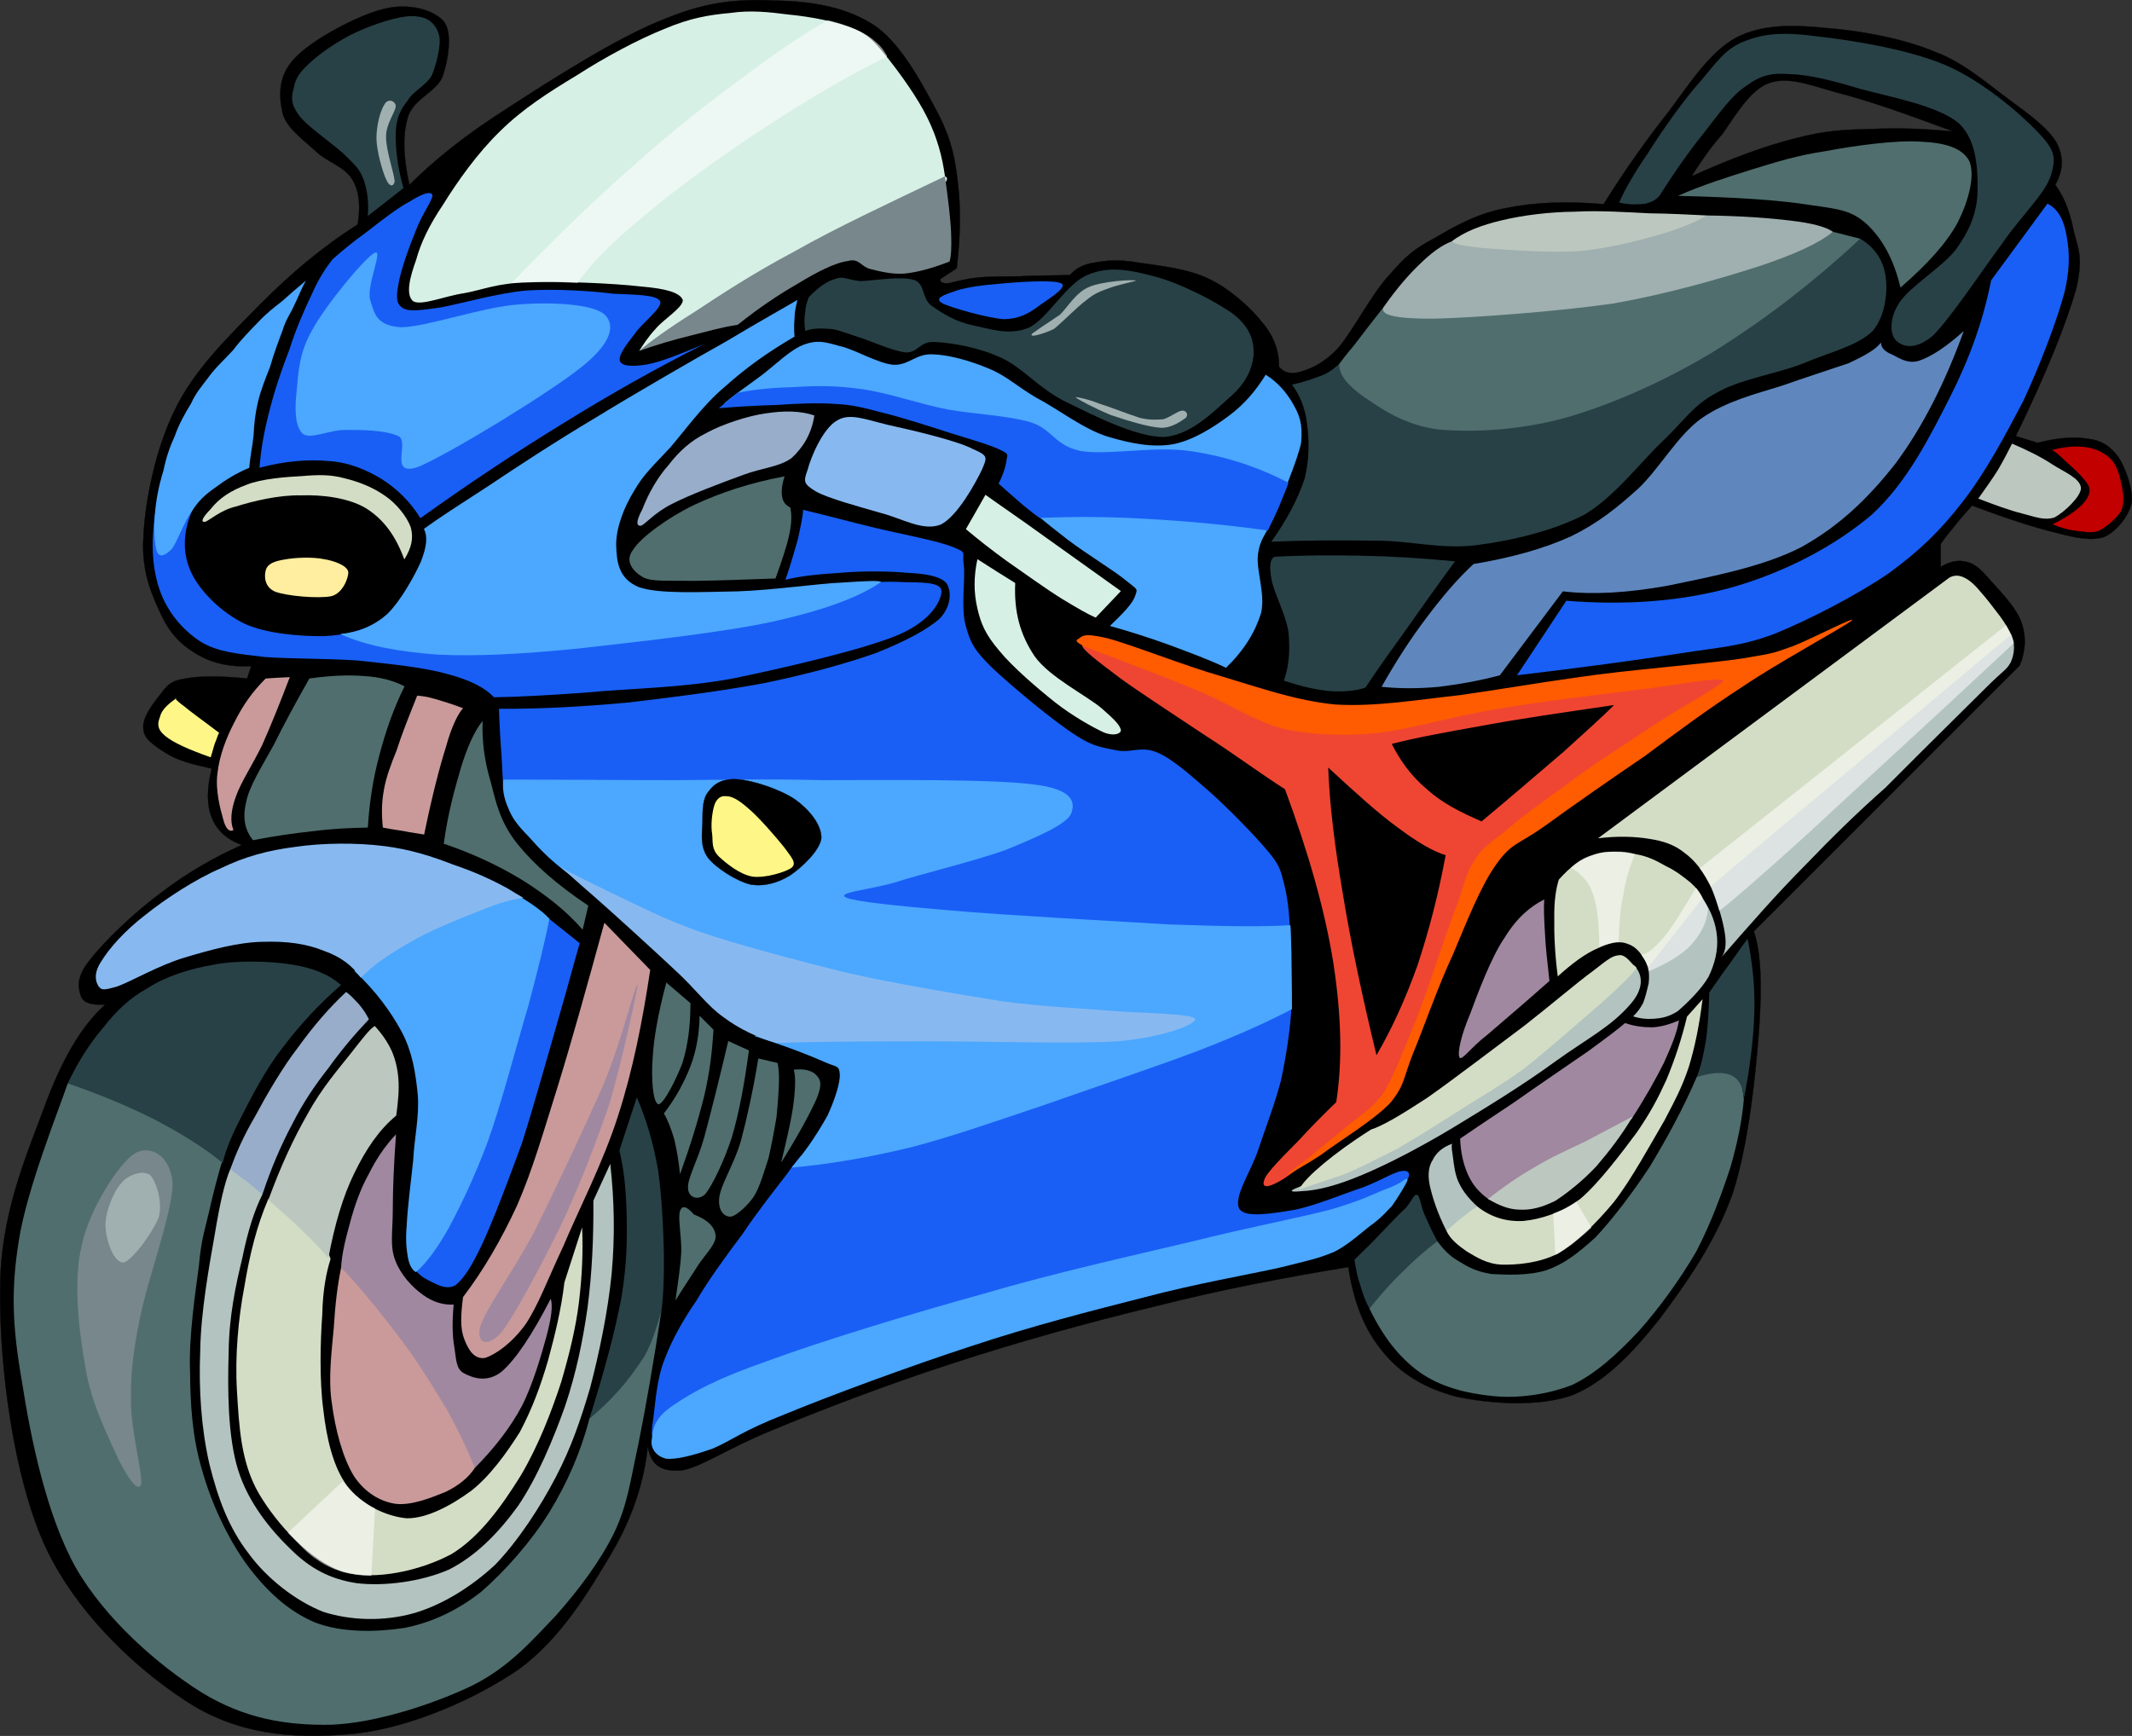 <?xml version="1.0" encoding="UTF-8" standalone="no"?>
<!-- Created with Inkscape (http://www.inkscape.org/) -->
<svg xmlns:svg="http://www.w3.org/2000/svg" xmlns="http://www.w3.org/2000/svg" version="1.0" width="286.197" height="233.073" viewBox="0 0 286.197 233.073" id="Layer_1" xml:space="preserve"><rect x="0" y="0" width="286.197" height="233.073" fill="#333333" stroke="none"/><defs id="defs230"/>

<g id="g5">
	<path d="M 86.962,194.165 C 86.494,198.7 85.054,203.488 82.102,208.528 C 79.114,213.532 75.334,219.976 69.646,224.116 C 63.814,228.112 55.354,231.82 48.01,232.72 C 40.594,233.476 33.07,233.224 26.014,229.048 C 18.922,224.692 10.426,216.951 6.07,207.628 C 1.75,198.195 -0.086,183.256 0.022,173.356 C -0.05,163.312 3.478,155.356 5.89,148.804 C 8.23,142.36 10.93,137.716 14.134,134.872 L 14.134,134.872 C 12.262,134.979 11.11,134.655 10.822,133.611 C 10.462,132.496 10.246,131.091 12.118,128.823 C 13.954,126.412 18.094,122.451 21.622,119.859 C 25.006,117.267 28.57,115.179 32.458,113.451 L 32.458,113.451 C 30.406,112.695 29.11,111.471 28.426,109.779 C 27.742,108.051 27.742,105.855 28.426,103.191 L 28.426,103.191 C 25.906,102.651 23.89,102.111 22.378,101.175 C 20.83,100.203 19.282,99.231 19.246,97.863 C 19.03,96.351 20.65,94.299 21.622,93.111 C 22.486,91.923 22.99,91.383 24.934,91.095 C 26.842,90.735 29.542,90.735 33.178,91.095 L 33.178,91.095 L 33.718,89.439 L 33.718,89.439 C 31.018,89.583 28.75,89.115 26.77,88.035 C 24.718,86.883 23.062,85.443 21.802,82.887 C 20.506,80.187 18.958,76.875 19.246,72.267 C 19.426,67.479 20.83,60.351 23.458,55.059 C 25.978,49.731 30.694,45.159 34.834,40.947 C 38.974,36.771 43.222,33.171 48.01,30.147 L 48.01,30.147 C 48.406,27.735 48.262,25.719 47.29,24.099 C 46.21,22.299 43.906,21.795 42.322,20.247 C 40.666,18.735 38.362,17.079 37.93,15.135 C 37.426,12.939 37.282,10.167 39.586,7.791 C 41.854,5.343 48.046,2.031 51.502,1.203 C 54.814,0.339 58.198,1.311 59.566,2.859 C 60.79,4.371 60.178,8.115 59.386,10.347 C 58.522,12.363 55.498,13.299 54.778,15.675 C 54.022,18.123 54.13,21.039 54.958,24.819 L 54.958,24.819 C 58.198,21.579 62.518,18.051 68.35,14.379 C 74.218,10.563 83.182,4.839 89.41,2.463 C 95.422,0.015 99.598,-0.129 104.422,0.087 C 109.174,0.195 113.854,0.987 117.634,3.579 C 121.27,6.243 124.078,11.787 126.058,15.495 C 127.822,19.059 128.218,21.327 128.614,24.819 C 129.01,28.275 128.902,31.875 128.434,36.015 L 128.434,36.015 L 126.238,37.455 L 126.238,37.455 C 126.094,37.779 126.454,38.103 127.318,38.031 C 128.146,37.851 129.478,37.455 131.17,37.275 C 132.79,37.095 134.842,37.131 137.038,37.095 C 139.09,36.951 141.286,37.023 143.626,36.915 L 143.626,36.915 C 144.346,36.123 145.319,35.475 146.939,35.259 C 148.451,34.971 150.178,34.791 152.807,35.259 C 155.399,35.655 159.395,36.015 162.311,37.455 C 165.046,38.751 167.891,41.307 169.475,43.323 C 171.059,45.195 171.743,47.283 171.67,49.191 L 171.67,49.191 C 172.282,50.019 173.254,50.307 174.586,49.911 C 175.882,49.515 177.538,48.903 179.554,46.815 C 181.571,44.511 184.162,39.399 186.502,36.915 C 188.662,34.431 189.851,33.387 192.55,31.983 C 195.107,30.471 198.238,28.671 202.09,27.951 C 205.87,27.159 210.262,26.979 215.267,27.411 L 215.267,27.411 C 218.183,22.731 221.063,18.699 224.05,14.919 C 226.93,11.031 229.559,6.963 233.05,5.055 C 236.47,3.255 240.683,3.291 245.111,3.759 C 249.539,4.083 255.335,5.127 259.583,6.891 C 263.724,8.403 266.999,11.427 269.843,13.479 C 272.543,15.459 274.991,17.259 276.072,19.167 C 277.08,21.075 276.971,22.911 275.892,24.819 L 275.892,24.819 C 276.971,26.223 277.763,28.167 278.268,30.507 C 278.7,32.919 279.852,34.107 278.664,38.931 C 277.296,43.611 274.74,50.055 270.601,58.551 L 270.601,58.551 L 273.516,59.451 L 273.516,59.451 C 276.18,58.767 278.485,58.587 280.285,58.911 C 282.085,59.091 283.237,59.883 284.317,61.287 C 285.289,62.691 286.369,65.643 286.153,67.515 C 285.72,69.351 284.173,71.295 282.481,72.087 C 280.752,72.627 278.989,72.303 276.073,71.547 C 273.085,70.827 269.304,69.603 264.733,67.875 L 264.733,67.875 C 263.941,68.775 263.256,69.495 262.537,70.431 C 261.853,71.259 261.133,72.123 260.521,73.023 L 260.521,73.023 L 260.521,76.119 L 260.521,76.119 C 261.601,75.435 262.789,75.147 263.796,75.399 C 264.66,75.507 265.596,76.083 266.748,77.415 C 267.936,78.819 270.528,81.303 271.32,83.463 C 272.04,85.442 271.931,87.351 271.14,89.331 L 271.14,89.331 L 235.427,125.043 L 235.427,125.043 C 236.4,127.887 236.543,132.171 236.148,138.039 C 235.715,143.906 234.78,153.375 232.656,160.034 C 230.387,166.623 226.32,172.347 222.792,177.062 C 219.192,181.598 215.556,185.486 211.056,187.322 C 206.376,188.978 199.788,188.438 195.468,187.503 C 191.185,186.387 187.945,184.371 185.605,181.455 C 183.121,178.467 181.716,174.831 180.997,170.114 L 180.997,170.114 C 172.465,171.518 163.933,173.138 155.005,175.406 C 146.041,177.566 136.285,180.266 127.681,183.11 C 118.969,185.919 109.573,189.554 103.525,192.074 C 97.549,194.522 94.273,196.898 91.609,197.402 C 88.727,197.656 87.359,196.721 86.962,194.165 L 86.962,194.165 z M 227.075,23.668 C 232.331,21.292 236.903,19.6 240.935,18.592 C 244.859,17.548 247.378,17.404 250.979,17.332 C 254.579,17.152 258.178,17.26 262.21,17.656 L 262.21,17.656 C 255.767,15.244 250.618,13.444 246.479,12.4 C 242.302,11.176 239.926,10.312 237.407,11.176 C 234.886,12.112 232.835,15.712 231.251,17.944 C 229.451,19.997 228.191,21.905 227.075,23.668 L 227.075,23.668 z " style="fill-rule: evenodd; stroke: rgb(0, 0, 0); stroke-width: 0.036; stroke-miterlimit: 10;" id="path7"/>
	<path d="M 88.799,175.948 C 89.051,174.005 89.159,171.52 89.123,168.352 C 89.051,165.076 88.835,160.504 88.331,157.012 C 87.683,153.448 86.783,150.316 85.487,147.327 L 85.487,147.327 L 83.147,154.456 L 83.147,154.456 C 83.723,156.832 84.047,159.676 84.119,162.987 C 84.191,166.227 84.191,169.467 83.435,174.111 C 82.571,178.756 81.131,184.084 79.115,190.491 L 79.115,190.491 C 79.475,192.256 80.267,193.155 81.203,192.903 C 82.103,192.687 83.615,191.967 84.911,189.195 C 86.243,186.389 87.359,181.925 88.799,175.948 L 88.799,175.948 z " style="fill: rgb(40, 65, 70); fill-rule: evenodd;" id="path9"/>
	<path d="M 29.903,155.645 C 29.219,157.914 28.607,160.253 28.067,162.666 C 27.527,165.077 27.023,166.266 26.699,169.974 C 26.231,173.502 25.331,179.442 25.511,184.05 C 25.547,188.55 25.799,192.905 27.095,197.262 C 28.319,201.69 30.515,206.478 33.143,210.077 C 35.663,213.498 38.651,216.306 42.251,217.817 C 45.815,219.221 50.423,219.149 54.275,218.573 C 57.911,217.853 61.367,216.269 64.643,213.677 C 67.811,210.905 71.303,206.981 73.751,203.021 C 76.127,199.133 77.963,194.958 79.115,190.493 L 79.115,190.493 C 80.339,189.449 81.635,188.298 82.859,186.893 C 84.155,185.525 85.307,183.905 86.459,182.177 C 87.503,180.341 88.151,178.217 88.799,175.948 L 88.799,175.948 C 87.719,183.041 86.675,189.016 85.667,194.02 C 84.587,198.952 84.263,201.94 82.463,205.756 C 80.591,209.571 77.747,213.388 74.615,216.916 C 71.339,220.336 68.387,223.792 63.383,226.312 C 58.271,228.76 50.459,231.352 44.411,231.568 C 38.291,231.676 32.747,230.704 27.095,227.249 C 21.335,223.648 14.171,217.457 10.175,210.473 C 6.179,203.345 4.091,192.869 2.939,185.452 C 1.643,178.036 1.463,173.104 2.543,166.48 C 3.587,159.712 7.907,148.948 9.095,145.457 C 10.139,141.929 10.139,141.929 9.095,145.457 L 9.095,145.457 C 10.823,145.528 12.767,145.997 14.783,146.717 C 16.799,147.473 19.319,148.66 21.227,149.74 C 22.883,150.568 24.251,151.324 25.619,152.297 C 27.022,153.341 28.499,154.276 29.903,155.645 L 29.903,155.645 z " style="fill: rgb(80, 110, 110); fill-rule: evenodd;" id="path11"/>
	<path d="M 9.095,145.457 C 10.499,142.505 12.047,140.093 13.883,137.933 C 15.575,135.773 17.375,134.009 19.859,132.641 C 22.271,131.093 25.511,130.049 28.751,129.509 C 31.883,128.897 36.347,129.041 39.227,129.509 C 42.107,129.977 44.159,130.841 45.779,132.244 L 45.779,132.244 C 42.683,134.944 40.091,137.789 37.859,140.776 C 35.591,143.656 33.719,147.364 32.387,149.957 C 31.055,152.549 30.227,154.564 29.903,156.148 L 29.903,156.148 C 27.275,153.988 24.251,152.152 20.831,150.352 C 17.267,148.553 13.487,146.969 9.095,145.457 L 9.095,145.457 z " style="fill: rgb(40, 65, 70); fill-rule: evenodd;" id="path13"/>
	<path d="M 15.935,196.001 C 14.675,193.192 12.155,188.297 11.435,183.4 C 10.571,178.541 9.815,171.952 10.967,167.236 C 11.975,162.34 15.935,156.293 17.987,154.924 C 20.075,153.592 22.919,155.068 23.171,158.92 C 23.207,162.628 19.751,171.951 18.779,177.027 C 17.771,181.923 17.519,184.803 17.591,188.584 C 17.663,192.327 19.139,197.872 18.959,199.239 C 18.563,200.465 17.23,198.557 15.935,196.001 L 15.935,196.001 z " style="fill: rgb(120, 135, 140); fill-rule: evenodd;" id="path15"/>
	<path d="M 14.17,164.824 C 14.026,162.952 15.178,160.108 16.222,158.921 C 17.194,157.66 19.246,157.049 20.146,157.769 C 20.938,158.525 21.838,161.261 21.334,163.349 C 20.614,165.328 17.842,169.145 16.618,169.505 C 15.287,169.612 14.279,166.625 14.17,164.824 L 14.17,164.824 z " style="fill: rgb(160, 175, 175); fill-rule: evenodd;" id="path17"/>
	<path d="M 126.851,23.668 C 126.491,21.04 125.807,18.484 124.511,15.856 C 123.179,13.12 120.875,9.952 119.255,7.9 C 117.599,5.884 116.807,4.768 114.647,3.868 C 112.343,2.896 108.635,2.212 105.899,1.96 C 103.127,1.6 100.679,1.348 98.015,1.744 C 95.171,1.996 92.615,2.428 89.231,3.868 C 85.703,5.272 81.131,7.72 77.459,10.096 C 73.679,12.364 70.151,14.632 67.163,17.584 C 64.103,20.536 61.367,24.424 59.495,27.448 C 57.551,30.328 56.471,32.668 55.859,34.9 C 55.067,37.096 54.383,39.544 55.463,40.444 C 56.579,41.092 59.639,39.76 62.303,39.364 C 64.751,38.932 66.767,37.996 70.727,37.924 C 74.795,37.708 82.355,38.032 86.027,38.464 C 89.483,38.752 91.211,39.292 91.643,40.228 C 91.859,41.2 88.979,42.928 88.007,44.152 C 86.999,45.232 86.315,46.312 85.811,47.104 L 85.811,47.104 C 89.519,45.196 94.091,42.856 100.211,39.688 C 106.223,36.412 117.095,31.048 121.703,28.312 C 126.095,25.613 127.859,24.064 126.851,23.668 L 126.851,23.668 z " style="fill: rgb(215, 240, 230); fill-rule: evenodd;" id="path19"/>
	<path d="M 85.811,47.104 C 88.187,46.276 90.491,45.592 92.723,45.052 C 94.919,44.512 96.971,43.9 99.023,43.612 L 99.023,43.612 C 101.903,41.308 104.603,39.508 107.123,38.068 C 109.535,36.592 112.091,35.26 113.819,35.044 C 115.331,34.612 115.547,35.8 116.843,36.124 C 118.067,36.412 119.579,36.844 121.379,36.736 C 123.179,36.556 125.159,36.016 127.463,35.116 L 127.463,35.116 C 127.679,34.468 127.751,33.208 127.679,31.336 C 127.607,29.392 127.283,26.836 126.851,23.668 L 126.851,23.668 C 118.967,27.448 112.235,30.58 106.655,33.748 C 100.967,36.772 96.719,39.58 93.227,41.884 C 89.771,44.044 87.25,45.881 85.811,47.104 L 85.811,47.104 z " style="fill: rgb(120, 135, 140); fill-rule: evenodd;" id="path21"/>
	<path d="M 68.675,37.997 C 74.399,32.093 79.691,26.909 84.983,22.301 C 90.203,17.585 95.351,13.589 99.851,10.313 C 104.243,7.001 107.915,4.517 111.155,2.717 L 111.155,2.717 C 112.703,3.077 113.855,3.509 115.007,4.013 C 115.943,4.409 116.879,4.985 117.527,5.597 C 118.247,6.173 118.679,6.785 119.111,7.577 L 119.111,7.577 C 113.711,10.205 108.419,13.373 102.947,16.937 C 97.331,20.573 90.635,25.397 86.351,29.069 C 82.031,32.633 79.223,35.477 77.531,37.997 L 77.531,37.997 C 75.587,37.925 73.895,37.781 72.455,37.853 C 70.943,37.781 69.683,37.925 68.675,37.997 L 68.675,37.997 z " style="opacity: 0.54; fill: rgb(255, 255, 255); fill-rule: evenodd;" id="path23"/>
	<path d="M 49.378,28.997 L 54.166,25.253 L 54.166,25.253 C 53.302,22.265 53.086,19.745 53.122,17.837 C 53.194,15.821 53.77,14.705 54.706,13.517 C 55.498,12.185 57.19,11.501 57.982,10.097 C 58.594,8.585 59.242,6.029 58.954,4.769 C 58.594,3.401 57.658,2.357 56.002,2.213 C 54.31,1.925 51.106,2.933 48.874,3.869 C 46.39,4.841 43.582,6.677 41.962,8.117 C 40.414,9.449 39.622,10.457 39.442,11.825 C 39.082,13.013 39.01,13.985 40.198,15.569 C 41.422,17.153 45.022,19.493 46.57,21.077 C 47.974,22.445 48.37,22.913 48.874,24.281 C 49.307,25.577 49.522,27.197 49.378,28.997 L 49.378,28.997 z " style="fill: rgb(40, 65, 70); fill-rule: evenodd;" id="path25"/>
	<path d="M 52.979,24.353 C 52.907,23.237 51.827,20.249 51.827,18.449 C 51.755,16.649 53.159,14.957 53.123,14.201 C 53.015,13.481 52.043,13.193 51.611,14.021 C 51.071,14.813 50.531,16.793 50.531,18.593 C 50.567,20.285 51.323,22.985 51.827,24.065 C 52.259,25.108 52.834,25.108 52.979,24.353 L 52.979,24.353 z " style="fill: rgb(160, 175, 175); fill-rule: evenodd;" id="path27"/>
	<path d="M 34.834,62.801 C 35.014,60.389 35.446,57.941 36.13,55.313 C 36.814,52.541 37.822,49.553 38.866,46.889 C 39.73,44.117 40.918,41.453 41.89,39.437 C 42.79,37.349 43.798,35.909 44.626,34.829 L 44.626,34.829 C 45.886,33.713 47.398,32.453 49.162,31.193 C 50.962,29.789 53.446,27.845 55.066,27.017 C 56.578,26.081 57.802,25.577 58.054,26.189 C 58.126,26.801 56.614,28.817 55.858,30.869 C 55.03,32.849 53.77,36.305 53.482,38.177 C 53.158,39.941 53.158,40.841 54.166,41.417 C 54.994,41.849 56.47,41.669 59.17,41.273 C 61.942,40.769 66.694,39.365 70.654,39.005 C 74.506,38.753 79.222,39.041 82.318,39.437 C 85.27,39.581 88.114,39.545 88.618,40.445 C 89.014,41.309 86.062,43.469 85.198,44.837 C 84.19,46.133 82.93,47.717 83.218,48.473 C 83.47,49.157 84.802,49.265 86.782,48.941 C 88.69,48.617 91.174,47.573 94.522,46.205 L 94.522,46.205 C 88.222,49.373 82.138,52.793 75.73,56.753 C 69.322,60.677 63.022,64.853 56.434,69.569 L 56.434,69.569 C 55.066,67.337 53.302,65.645 51.286,64.349 C 49.234,63.089 46.786,62.045 44.086,61.901 C 41.351,61.648 38.219,61.9 34.834,62.801 L 34.834,62.801 z " style="fill: rgb(25, 95, 245); fill-rule: evenodd;" id="path29"/>
	<path d="M 39.839,52.36 C 40.055,49.948 40.163,47.284 41.963,44.224 C 43.655,41.056 48.983,34.576 50.315,33.928 C 51.503,33.388 49.127,38.428 49.703,40.3 C 50.243,41.992 50.459,43.72 53.807,43.936 C 57.191,43.936 64.931,41.164 69.647,40.876 C 74.183,40.516 79.691,40.84 81.167,42.244 C 82.499,43.504 82.355,45.808 78.215,49.156 C 73.931,52.648 60.395,60.892 56.219,62.656 C 52.043,64.132 55.067,59.344 53.483,58.552 C 51.611,57.724 48.587,57.724 46.355,57.724 C 44.159,57.724 41.747,59.02 40.667,58.264 C 39.551,57.257 39.551,54.737 39.839,52.36 L 39.839,52.36 z " style="fill: rgb(76, 167, 255); fill-rule: evenodd;" id="path31"/>
	<path d="M 20.794,69.029 C 20.254,73.025 20.434,76.409 21.478,79.325 C 22.486,82.169 24.502,84.581 26.95,86.165 C 29.254,87.569 31.99,87.785 35.59,88.217 C 39.118,88.469 43.87,88.397 48.046,88.685 C 52.078,89.117 56.902,89.585 59.998,90.485 C 63.058,91.277 65.11,92.321 66.298,93.617 L 66.298,93.617 C 69.358,93.581 73.426,93.365 78.898,92.969 C 84.298,92.429 91.498,92.393 98.554,91.061 C 105.502,89.621 115.906,87.209 120.622,85.229 C 125.158,83.249 126.238,80.657 126.382,79.541 C 126.49,78.353 124.834,78.173 121.558,78.173 C 118.21,77.993 118.246,78.137 106.51,79.037 C 94.594,79.865 76.342,81.305 50.926,83.357 L 50.926,83.357 C 48.946,84.617 46.39,85.301 43.402,85.409 C 40.306,85.445 35.77,85.085 32.854,83.753 C 29.794,82.277 26.95,79.505 25.726,76.985 C 24.502,74.465 24.502,71.657 25.726,68.705 L 25.726,68.705 L 20.794,69.029 L 20.794,69.029 z " style="fill: rgb(25, 95, 245); fill-rule: evenodd;" id="path33"/>
	<path d="M 41.063,37.673 C 39.911,38.645 38.975,39.437 37.859,40.444 C 36.743,41.308 35.735,42.1 34.691,43.216 C 33.611,44.332 32.351,45.592 31.307,46.996 C 30.119,48.292 28.859,49.408 27.923,50.74 C 27.023,51.928 26.267,52.792 25.655,54.16 C 24.863,55.456 23.999,56.968 23.459,58.552 C 22.811,59.956 22.307,61.396 21.947,63.16 C 21.371,64.996 20.939,67.048 20.795,69.028 C 20.615,70.9 20.723,73.312 21.119,74.176 C 21.515,74.86 22.163,74.608 23.063,73.708 C 23.783,72.772 24.719,70.036 25.727,68.704 C 26.591,67.264 27.599,66.364 28.895,65.464 C 30.191,64.492 31.667,63.556 33.467,62.8 L 33.467,62.8 C 33.575,61.252 33.899,59.92 34.043,58.408 C 34.115,56.86 34.259,55.528 34.619,54.016 C 34.979,52.432 35.663,50.776 36.275,49.192 C 36.743,47.5 37.427,45.7 37.931,44.368 C 38.363,42.892 39.011,42.1 39.479,41.02 C 40.055,39.869 40.451,38.752 41.063,37.673 L 41.063,37.673 z " style="fill: rgb(76, 167, 255); fill-rule: evenodd;" id="path35"/>
	<path d="M 56.903,71.009 C 58.919,69.533 61.727,67.733 65.615,65.213 C 69.431,62.657 74.471,59.345 79.907,56.105 C 85.307,52.793 92.975,48.365 97.655,45.737 C 102.155,43.037 105.287,41.309 107.051,40.265 L 107.051,40.265 C 106.835,41.129 106.655,41.921 106.655,42.785 C 106.583,43.613 106.583,44.369 106.655,45.197 L 106.655,45.197 C 103.055,47.285 100.103,49.409 97.259,51.965 C 94.379,54.377 92.003,57.725 89.987,60.065 C 87.863,62.369 86.387,63.665 85.127,65.897 C 83.759,68.093 82.679,70.901 82.715,73.205 C 82.787,75.329 82.967,77.669 85.739,78.821 C 88.439,79.793 94.271,79.469 98.951,79.397 C 103.595,79.253 109.751,78.353 113.135,78.209 C 116.411,77.993 117.995,77.921 118.283,78.137 L 118.283,78.137 C 115.403,80.153 110.651,81.917 103.883,83.429 C 97.043,84.941 85.271,86.201 77.711,87.065 C 70.115,87.821 64.067,88.145 58.739,87.893 C 53.375,87.497 49.019,86.669 45.671,85.121 L 45.671,85.121 C 48.083,84.905 50.207,84.041 52.043,82.385 C 53.843,80.585 55.607,77.381 56.507,75.401 C 57.263,73.42 57.443,72.088 56.903,71.009 L 56.903,71.009 z " style="fill: rgb(76, 167, 255); fill-rule: evenodd;" id="path37"/>
	<path d="M 107.807,68.453 C 111.011,69.209 114.143,70.073 117.599,70.901 C 121.055,71.729 125.879,72.593 128.039,73.493 C 129.875,74.249 129.119,74.069 129.371,75.869 C 129.623,77.561 128.939,81.737 129.659,84.077 C 130.235,86.237 130.775,87.317 133.223,89.693 C 135.779,92.105 141.287,96.713 144.312,98.657 C 146.976,100.421 148.308,100.385 150.108,100.781 C 151.908,101.069 153.204,100.133 155.364,101.033 C 157.452,101.933 159.828,104.093 162.492,106.397 C 165.048,108.701 168.612,112.337 170.412,114.533 C 171.96,116.441 171.924,117.053 172.392,118.744 C 172.824,120.473 173.076,122.452 173.148,124.828 L 173.148,124.828 C 164.076,124.864 154.572,124.576 144.24,123.82 C 133.727,123.064 113.927,122.092 111.515,120.472 C 109.175,118.708 127.211,115.54 130.487,113.452 C 133.619,111.148 133.727,108.448 130.667,107.296 C 127.427,106.036 120.191,106.504 112.307,106.324 C 104.387,106.108 91.643,106.108 84.083,106.036 C 76.595,105.892 71.087,105.712 67.559,105.496 L 67.559,105.496 C 67.451,104.236 67.415,102.868 67.307,101.104 C 67.163,99.376 67.055,97.396 66.983,95.164 L 66.983,95.164 C 72.527,95.2 78.215,94.876 84.191,94.336 C 90.095,93.652 96.827,92.788 102.443,91.744 C 108.095,90.592 113.387,89.152 117.491,87.712 C 121.415,86.164 124.511,84.544 126.203,82.996 C 127.751,81.304 127.715,79.324 127.067,78.316 C 126.239,77.344 124.223,77.02 121.847,76.912 C 119.327,76.66 115.547,76.66 112.739,76.912 C 110.003,77.092 107.519,77.308 105.431,77.848 L 105.431,77.848 C 106.187,75.724 106.655,73.888 107.123,72.34 C 107.447,70.757 107.771,69.46 107.807,68.453 L 107.807,68.453 z " style="fill: rgb(25, 95, 245); fill-rule: evenodd;" id="path39"/>
	<path d="M 107.519,155.213 C 107.483,155.177 106.763,156.041 105.503,157.805 C 104.171,159.533 101.579,162.809 99.671,165.689 C 97.583,168.461 95.207,171.701 93.515,174.582 C 91.679,177.245 90.203,179.874 89.231,182.466 C 88.151,185.094 87.971,188.478 87.719,190.278 C 87.467,192.007 87.395,192.799 87.647,192.799 L 87.647,192.799 C 91.391,189.738 97.439,186.679 105.935,183.475 C 114.467,180.199 127.787,176.383 138.407,173.575 C 148.919,170.695 160.871,168.355 168.575,166.411 C 176.063,164.359 180.311,163.243 183.695,161.947 C 187.007,160.508 188.014,159.319 188.807,158.527 C 189.491,157.628 189.094,157.051 188.159,157.231 C 187.151,157.339 185.315,158.527 182.939,159.427 C 180.418,160.255 176.495,161.91 173.687,162.45 C 170.807,162.919 167.17,163.566 166.378,162.306 C 165.479,160.794 167.998,157.194 168.935,154.278 C 169.907,151.362 171.094,148.339 171.958,145.062 C 172.643,141.822 173.218,138.33 173.398,134.73 L 173.398,134.73 C 162.778,139.05 153.778,142.686 145.858,145.638 C 137.865,148.554 132.789,150.642 126.345,152.298 C 119.831,153.881 113.783,154.853 107.519,155.213 L 107.519,155.213 z " style="fill: rgb(25, 95, 245); fill-rule: evenodd;" id="path41"/>
	<path d="M 67.559,104.668 C 67.415,105.892 67.631,107.152 68.207,108.448 C 68.711,109.708 69.251,110.572 70.943,112.3 C 72.563,114.1 74.255,116.008 78.107,118.564 C 81.923,120.904 87.863,124.036 93.983,126.304 C 99.959,128.535 106.979,129.976 114.215,131.74 C 121.487,133.396 129.767,135.52 137.111,136.457 C 144.239,137.177 153.707,136.673 156.911,136.889 C 159.863,137.141 158.783,137.573 155.615,138.041 C 152.411,138.328 145.247,138.977 138.155,139.156 C 130.883,139.264 119.075,138.868 112.883,138.94 C 106.691,138.868 102.803,139.012 101.219,139.085 L 101.219,139.085 C 105.575,140.488 108.563,141.641 110.579,142.541 C 112.415,143.368 112.631,142.973 112.739,144.269 C 112.775,145.421 112.091,147.582 111.083,149.777 C 109.931,151.829 108.455,154.205 106.259,156.761 L 106.259,156.761 C 111.299,156.328 116.483,155.429 122.207,154.061 C 127.859,152.585 133.475,150.605 140.027,148.409 C 146.471,146.141 155.184,143.225 160.871,141.065 C 166.451,138.905 170.591,136.998 173.435,135.485 L 173.435,135.485 C 173.435,132.281 173.363,129.761 173.363,127.925 C 173.291,126.089 173.291,124.721 173.218,124.217 L 173.218,124.217 C 169.834,124.433 164.506,124.397 156.838,124.109 C 149.063,123.641 134.914,122.885 127.606,122.237 C 120.298,121.626 114.826,121.049 113.566,120.509 C 112.27,119.824 116.302,119.536 119.974,118.529 C 123.61,117.341 131.026,115.577 135.13,114.065 C 139.054,112.445 143.086,110.753 143.77,109.277 C 144.346,107.837 144.238,105.965 138.729,105.317 C 133.005,104.561 118.353,104.741 110.325,104.741 C 102.225,104.561 97.797,104.705 90.669,104.741 C 83.435,104.741 75.875,104.668 67.559,104.668 L 67.559,104.668 z " style="fill: rgb(76, 167, 255); fill-rule: evenodd;" id="path43"/>
	<path d="M 74.975,116.261 C 75.659,116.657 77.099,118.097 79.835,120.437 C 82.463,122.741 87.755,127.565 90.707,130.337 C 93.479,132.893 94.919,135.017 97.115,136.565 C 99.275,138.185 101.759,139.337 104.171,140.021 L 104.171,140.021 C 108.815,139.877 114.755,139.805 122.531,139.805 C 130.235,139.733 143.627,140.201 150.072,139.805 C 156.372,139.229 160.476,137.536 160.44,136.817 C 160.188,136.097 153.78,136.061 149.423,135.737 C 144.995,135.341 140.639,135.233 134.555,134.441 C 128.363,133.433 119.975,132.065 113.135,130.481 C 106.259,128.753 98.915,126.809 93.875,125.082 C 88.799,123.281 85.883,121.661 82.787,120.222 C 79.583,118.673 77.027,117.448 74.975,116.261 L 74.975,116.261 z " style="fill: rgb(135, 185, 240); fill-rule: evenodd;" id="path45"/>
	<path d="M 95.135,106.252 C 94.307,107.152 94.307,108.772 94.307,110.284 C 94.271,111.832 93.911,113.596 95.027,115.144 C 96.035,116.476 98.807,118.276 100.715,118.744 C 102.551,119.068 104.387,118.564 106.079,117.52 C 107.663,116.44 110.075,114.172 110.255,112.516 C 110.291,110.716 108.599,108.664 106.727,107.332 C 104.711,105.964 100.967,104.74 98.987,104.632 C 97.042,104.489 95.854,105.208 95.135,106.252 L 95.135,106.252 z " style="fill-rule: evenodd; stroke: rgb(0, 0, 0); stroke-width: 0.036; stroke-miterlimit: 10;" id="path47"/>
	<path d="M 95.854,108.232 C 95.602,109.132 95.386,110.716 95.602,112.012 C 95.71,113.092 95.494,113.992 96.502,115 C 97.438,115.864 99.274,117.413 101.038,117.7 C 102.73,117.917 105.502,117.089 106.294,116.476 C 107.014,115.828 106.114,114.964 105.25,113.74 C 104.134,112.336 101.722,109.564 100.39,108.484 C 99.058,107.296 98.122,106.864 97.438,106.9 C 96.683,106.792 96.106,107.333 95.854,108.232 L 95.854,108.232 z " style="fill: rgb(254, 247, 135); fill-rule: evenodd;" id="path49"/>
	<linearGradient x1="102.068" y1="116.801" x2="102.068" y2="105.774" id="XMLID_7_" gradientUnits="userSpaceOnUse">
		<stop style="stop-color: rgb(255, 228, 127); stop-opacity: 1;" offset="0" id="stop52"/>
		<stop style="stop-color: rgb(255, 119, 0); stop-opacity: 1;" offset="1" id="stop54"/>
	</linearGradient>
	<path d="M 105.25,116.801 C 106.006,116.765 106.438,116.333 106.978,115.793 C 107.518,115.289 108.382,114.389 108.454,113.489 C 108.382,112.265 107.662,111.005 106.726,109.709 C 105.646,108.449 103.702,107.081 102.298,106.433 C 100.714,105.677 98.986,105.713 97.942,105.857 C 96.862,106.073 96.322,106.541 96.034,107.405 C 95.602,108.089 95.566,109.277 95.926,110.141 C 96.286,110.861 96.934,111.653 98.014,112.517 C 98.986,113.381 100.678,114.713 101.974,115.541 C 103.163,116.225 104.351,116.692 105.25,116.801 L 105.25,116.801 z " style="fill: url(#XMLID_7_) rgb(0, 0, 0); fill-rule: evenodd;" id="path56"/>
	<path d="M 184.487,164.177 C 185.747,163.169 186.035,162.737 186.863,161.908 C 187.583,160.9 188.879,158.812 188.951,158.417 C 188.879,157.913 188.411,158.704 186.719,159.389 C 184.955,160.001 182.976,161.153 178.547,162.413 C 173.94,163.601 167.747,164.753 159.971,166.696 C 152.087,168.568 141.503,170.908 131.963,173.717 C 122.315,176.381 110.039,180.125 103.055,182.717 C 96.035,185.165 93.083,186.857 90.455,188.62 C 87.791,190.385 87.647,191.86 87.503,193.192 C 87.251,194.452 88.079,195.532 89.447,195.856 C 90.815,195.964 92.939,195.46 95.675,194.488 C 98.231,193.408 99.563,192.148 105.359,189.881 C 111.191,187.469 122.171,183.401 130.379,180.736 C 138.479,178.036 146.544,175.984 153.6,174.184 C 160.511,172.348 167.459,171.16 171.816,170.188 C 176.028,169.144 176.82,169 179.051,168.1 C 181.175,167.057 183.083,165.148 184.487,164.177 L 184.487,164.177 z " style="fill: rgb(76, 167, 255); fill-rule: evenodd;" id="path58"/>
	<path d="M 192.947,166.66 C 193.739,167.704 194.531,168.604 195.863,169.36 C 197.087,170.116 198.167,170.728 200.218,171.052 C 202.235,171.159 205.223,171.304 207.67,170.512 C 209.975,169.684 211.774,168.316 214.187,166.119 C 216.418,163.743 219.119,160.216 221.458,156.651 C 223.654,153.015 225.851,149.055 227.758,144.628 L 227.758,144.628 C 228.586,143.476 229.487,142.827 230.315,142.54 C 231.178,142.216 232.043,142.035 232.762,142.972 C 233.41,143.836 233.807,145.312 234.094,147.544 L 234.094,147.544 C 233.878,150.279 233.267,153.376 232.258,156.832 C 231.143,160.216 229.666,164.283 227.687,168.063 C 225.527,171.771 222.718,175.659 219.947,178.755 C 217.103,181.778 214.259,184.406 211.019,185.955 C 207.634,187.251 203.747,187.791 200.327,187.431 C 196.799,187.071 193.379,186.207 190.607,184.263 C 187.798,182.247 185.639,179.439 183.838,175.695 L 183.838,175.695 C 183.983,172.491 184.378,170.115 185.315,168.567 C 186.178,166.947 187.762,166.443 189.094,166.227 C 190.427,165.868 191.579,166.013 192.947,166.66 L 192.947,166.66 z " style="fill: rgb(80, 110, 110); fill-rule: evenodd;" id="path60"/>
	<path d="M 229.451,133.253 C 230.567,131.633 231.503,130.301 232.403,129.112 C 233.267,127.852 233.951,126.881 234.599,126.052 L 234.599,126.052 C 235.21,129.112 235.607,132.316 235.498,135.951 C 235.391,139.515 234.922,143.332 234.094,147.544 L 234.094,147.544 C 233.95,145.888 233.483,144.88 232.403,144.376 C 231.323,143.907 229.775,143.943 227.758,144.628 L 227.758,144.628 C 228.298,143.332 228.658,141.676 228.983,139.804 C 229.271,137.933 229.379,135.7 229.451,133.253 L 229.451,133.253 z " style="fill: rgb(40, 65, 70); fill-rule: evenodd;" id="path62"/>
	<path d="M 181.823,169.108 C 182.147,168.856 182.831,168.1 184.019,166.984 C 185.243,165.724 187.51,163.276 188.735,162.16 C 189.743,160.9 189.779,160.324 190.247,160.432 C 190.607,160.54 190.751,162.016 191.219,163.06 C 191.652,164.032 192.228,165.328 192.948,166.66 L 192.948,166.66 C 191.256,167.921 189.78,169.253 188.232,170.801 C 186.648,172.313 185.28,173.897 183.839,175.697 L 183.839,175.697 C 183.299,174.761 182.94,173.681 182.615,172.601 C 182.219,171.484 182.003,170.368 181.823,169.108 L 181.823,169.108 z " style="fill: rgb(40, 65, 70); fill-rule: evenodd;" id="path64"/>
	<path d="M 30.911,156.977 C 30.155,158.741 29.507,161.621 28.823,165.761 C 28.103,169.865 26.951,176.129 26.879,181.349 C 26.663,186.569 27.023,191.825 28.103,196.541 C 29.255,201.185 30.695,205.108 33.395,208.601 C 35.843,211.949 39.731,214.973 43.403,216.413 C 47.111,217.601 51.575,217.71 55.535,216.594 C 59.387,215.478 63.275,213.066 66.515,210.042 C 69.611,206.802 72.491,202.374 74.615,198.306 C 76.667,194.382 77.927,190.71 79.223,186.318 C 80.447,181.638 81.599,176.13 82.103,171.054 C 82.571,165.942 82.463,161.154 81.923,156.258 L 81.923,156.258 L 79.655,161.19 L 79.655,161.19 C 79.691,166.266 79.475,170.946 78.863,175.627 C 78.215,180.127 77.351,184.303 75.875,188.731 C 74.291,193.195 72.131,198.379 69.539,202.195 C 66.875,205.867 63.887,208.891 60.287,210.727 C 56.507,212.383 51.539,212.995 47.903,212.563 C 44.339,212.023 41.675,210.619 39.083,208.063 C 36.347,205.435 33.323,201.763 31.955,197.335 C 30.551,192.835 30.551,186.391 30.695,181.603 C 30.731,176.743 31.667,172.459 32.531,168.895 C 33.251,165.331 34.151,162.487 35.231,160.363 L 35.231,160.363 C 34.547,158.779 33.971,157.663 33.215,157.159 C 32.531,156.581 31.667,156.473 30.911,156.977 L 30.911,156.977 z " style="fill: rgb(179, 195, 192); fill-rule: evenodd;" id="path66"/>
	<path d="M 36.022,160.973 C 34.51,164.465 33.538,168.317 32.818,172.673 C 31.99,176.992 31.522,182.069 31.81,186.784 C 32.098,191.465 32.314,196.396 34.798,200.608 C 37.138,204.568 41.746,209.716 46.138,211.048 C 50.386,212.272 56.542,210.832 60.574,208.672 C 64.426,206.367 67.486,202.012 69.898,198.124 C 72.274,194.128 74.038,189.52 75.334,185.56 C 76.486,181.6 77.278,178.324 77.71,174.904 C 78.142,171.341 78.286,168.1 78.142,164.789 L 78.142,164.789 L 75.766,172.169 L 75.766,172.169 C 75.334,175.841 74.506,179.189 73.57,182.645 C 72.562,186.101 71.446,189.125 69.79,192.257 C 68.026,195.065 65.758,198.196 63.274,200.141 C 60.682,202.049 57.37,203.885 54.598,203.849 C 51.79,203.597 48.37,201.941 46.57,199.457 C 44.698,196.9 43.834,193.085 43.402,189.269 C 42.862,185.273 43.006,180.017 43.258,176.561 C 43.33,173.105 43.834,170.729 44.374,169.037 L 44.374,169.037 C 43.222,165.546 42.034,163.205 40.666,161.874 C 39.263,160.469 37.715,160.217 36.022,160.973 L 36.022,160.973 z " style="fill: rgb(211, 221, 197); fill-rule: evenodd;" id="path68"/>
	<path d="M 46.462,133.181 C 44.194,135.305 42.106,137.717 40.054,140.561 C 37.858,143.405 35.77,147.041 34.222,149.921 C 32.602,152.692 31.63,154.997 30.91,156.977 L 30.91,156.977 C 31.738,157.589 32.53,158.201 33.322,158.777 L 33.322,158.777 L 35.23,160.361 L 35.23,160.361 C 36.382,156.869 37.714,153.773 39.226,150.929 C 40.666,148.085 42.286,145.673 44.086,143.405 C 45.814,140.993 47.578,138.905 49.522,136.853 L 49.522,136.853 C 49.126,136.061 48.73,135.485 48.19,134.837 C 47.651,134.261 47.075,133.612 46.462,133.181 L 46.462,133.181 z " style="fill: rgb(151, 173, 202); fill-rule: evenodd;" id="path70"/>
	<path d="M 50.314,137.753 C 51.322,138.868 52.042,139.913 52.618,141.173 C 53.086,142.289 53.374,143.477 53.482,144.881 C 53.59,146.32 53.446,147.904 53.194,149.777 L 53.194,149.777 C 50.854,151.721 49.162,154.241 47.578,157.481 C 46.03,160.613 44.914,164.465 44.086,168.893 L 44.086,168.893 C 43.006,167.705 41.926,166.481 40.558,165.221 C 39.19,163.889 37.678,162.521 36.022,161.117 L 36.022,161.117 C 37.642,156.653 39.406,152.838 41.314,149.525 C 43.186,146.069 45.598,143.334 47.182,141.317 C 48.73,139.337 49.631,138.148 50.314,137.753 L 50.314,137.753 z " style="fill: rgb(188, 199, 191); fill-rule: evenodd;" id="path72"/>
	<path d="M 38.651,205.793 L 45.959,198.917 L 45.959,198.917 C 46.787,199.78 47.579,200.645 48.335,201.221 C 49.091,201.797 49.667,202.229 50.351,202.517 L 50.351,202.517 L 49.847,211.589 L 49.847,211.589 C 48.371,211.553 47.219,211.373 45.959,211.049 C 44.807,210.689 43.619,210.185 42.539,209.393 C 41.207,208.564 40.091,207.232 38.651,205.793 L 38.651,205.793 z " style="opacity: 0.54; fill: rgb(255, 255, 255); fill-rule: evenodd;" id="path74"/>
	<path d="M 45.779,170.261 C 45.887,168.244 46.427,166.193 47.003,164.105 C 47.579,161.945 48.407,159.569 49.487,157.661 C 50.459,155.682 51.683,153.846 53.159,152.298 L 53.159,152.298 C 52.871,156.329 52.727,159.642 52.727,162.522 C 52.727,165.258 52.295,167.382 53.087,169.291 C 53.807,171.162 55.319,172.818 56.795,173.862 C 58.091,174.799 59.459,175.23 60.899,175.158 L 60.899,175.158 C 60.683,177.57 60.719,179.335 61.007,180.99 C 61.259,182.503 61.187,183.835 62.339,184.41 C 63.383,184.95 65.327,185.742 67.343,184.158 C 69.251,182.503 71.447,179.19 73.931,174.366 L 73.931,174.366 C 74.219,175.303 74.039,176.814 73.391,179.299 C 72.743,181.675 71.591,185.742 70.079,188.731 C 68.495,191.719 66.335,194.455 63.743,197.084 L 63.743,197.084 C 58.271,194.275 54.203,190.712 51.143,186.247 C 48.155,181.744 46.319,176.417 45.779,170.261 L 45.779,170.261 z " style="fill: rgb(160, 136, 160); fill-rule: evenodd;" id="path76"/>
	<path d="M 45.779,170.261 C 45.311,172.529 44.987,175.193 44.807,178.253 C 44.555,181.24 44.015,185.093 44.555,188.441 C 44.987,191.861 46.031,195.821 47.543,198.233 C 48.983,200.357 50.963,201.582 53.087,201.905 C 55.247,202.157 57.803,201.113 59.783,200.321 C 61.511,199.493 62.879,198.414 63.743,197.082 L 63.743,197.082 C 62.699,194.489 61.511,192.006 60.035,189.342 C 58.379,186.606 56.651,183.762 54.851,181.241 C 52.943,178.613 50.927,176.094 49.379,174.221 C 47.831,172.385 46.679,171.017 45.779,170.261 L 45.779,170.261 z " style="fill: rgb(202, 154, 154); fill-rule: evenodd;" id="path78"/>
	<path d="M 55.031,169.469 C 55.571,170.513 56.363,171.305 57.407,171.845 C 58.415,172.313 59.855,173.321 61.187,172.529 C 62.303,171.593 63.311,170.046 64.787,166.914 C 66.299,163.638 68.243,158.453 70.079,153.449 C 71.735,148.229 73.643,141.317 74.975,136.745 C 76.271,132.281 77.171,128.861 77.819,126.63 L 77.819,126.63 L 73.391,123.102 L 73.391,123.102 C 70.799,132.354 68.387,139.915 66.299,146.07 C 64.139,152.047 62.447,155.61 60.647,159.534 C 58.739,163.421 56.867,166.732 55.031,169.469 L 55.031,169.469 z " style="fill: rgb(25, 95, 245); fill-rule: evenodd;" id="path80"/>
	<path d="M 47.615,130.408 C 50.459,133.072 52.475,135.845 53.951,138.581 C 55.355,141.28 55.787,144.017 56.075,146.933 C 56.327,149.777 55.607,152.837 55.463,155.825 C 55.139,158.777 54.707,162.161 54.599,164.466 C 54.419,166.518 54.563,167.67 54.743,168.75 C 54.923,169.794 55.283,170.478 55.823,170.802 L 55.823,170.802 C 57.191,169.65 58.631,167.741 60.287,164.79 C 61.835,161.874 63.707,158.058 65.507,153.197 C 67.343,148.086 69.431,140.021 70.943,134.981 C 72.275,129.941 73.211,126.197 73.751,123.353 L 73.751,123.353 C 73.283,122.813 72.419,122.093 71.303,121.337 C 70.079,120.509 68.603,119.645 66.731,118.601 L 66.731,118.601 C 61.151,119.573 56.831,121.049 53.627,123.029 C 50.351,124.973 48.479,127.385 47.615,130.408 L 47.615,130.408 z " style="fill: rgb(76, 167, 255); fill-rule: evenodd;" id="path82"/>
	<path d="M 68.207,119.32 C 66.011,118.096 63.599,117.016 60.827,116.081 C 58.055,115 55.067,114.029 51.575,113.597 C 47.939,113.129 43.259,113.165 39.623,113.705 C 35.951,114.173 32.891,115.001 29.615,116.585 C 26.123,118.097 22.199,120.689 19.499,122.849 C 16.691,125.009 14.675,127.313 13.595,129.077 C 12.551,130.661 12.803,131.777 13.235,132.426 C 13.631,132.894 13.739,133.037 15.791,132.426 C 17.735,131.705 21.371,129.582 24.755,128.573 C 28.103,127.565 31.991,126.485 35.303,126.449 C 38.435,126.342 41.171,126.701 43.511,127.674 C 45.743,128.466 47.255,129.617 48.443,131.274 L 48.443,131.274 C 50.135,129.51 52.331,128.07 55.031,126.522 C 57.731,124.902 61.871,123.282 64.535,122.238 C 67.055,121.158 68.963,120.726 70.259,120.547 L 70.259,120.547 C 69.575,120.148 68.891,119.753 68.207,119.32 L 68.207,119.32 z " style="fill: rgb(135, 185, 240); fill-rule: evenodd;" id="path84"/>
	<path d="M 194.171,165.257 C 194.675,166.373 195.719,167.2 196.907,168.028 C 198.095,168.713 199.535,169.72 201.623,169.793 C 203.603,169.828 206.555,169.612 209.111,168.316 C 211.594,166.84 214.151,164.392 216.634,161.404 C 219.046,158.308 221.639,153.484 223.439,150.425 C 225.023,147.401 225.779,145.961 226.678,143.333 C 227.542,140.524 228.118,137.608 228.55,134.152 L 228.55,134.152 L 226.462,136.492 L 226.462,136.492 C 225.742,139.516 224.771,142.396 223.691,144.988 C 222.539,147.509 221.531,149.417 219.695,152.081 C 217.715,154.744 214.655,158.812 212.171,160.936 C 209.651,162.844 206.735,163.708 204.539,163.924 C 202.235,164.068 200.111,163.42 198.311,161.98 L 198.311,161.98 C 197.014,161.62 196.151,161.656 195.43,162.232 C 194.675,162.736 194.352,163.744 194.171,165.257 L 194.171,165.257 z " style="fill: rgb(211, 221, 197); fill-rule: evenodd;" id="path86"/>
	<path d="M 194.927,153.557 C 193.667,154.025 192.803,154.745 192.335,155.717 C 191.795,156.545 191.615,157.66 191.939,159.209 C 192.298,160.757 192.911,162.772 194.17,165.257 L 194.17,165.257 C 195.034,164.536 195.826,163.744 196.546,163.277 C 197.158,162.701 197.878,162.269 198.311,161.981 L 198.311,161.981 C 197.267,161.045 196.367,159.929 195.899,158.921 C 195.323,157.841 195.178,156.4 195.071,155.572 C 194.963,154.601 194.783,154.061 194.927,153.557 L 194.927,153.557 z " style="fill: rgb(179, 195, 192); fill-rule: evenodd;" id="path88"/>
	<path d="M 208.499,162.917 L 208.787,168.497 L 208.787,168.497 C 209.435,168.173 210.119,167.704 210.983,167.093 C 211.739,166.481 212.674,165.725 213.647,164.824 L 213.647,164.824 L 211.594,161.333 L 211.594,161.333 C 211.126,161.729 210.586,161.944 210.118,162.269 C 209.543,162.521 209.003,162.736 208.499,162.917 L 208.499,162.917 z " style="opacity: 0.54; fill: rgb(255, 255, 255); fill-rule: evenodd;" id="path90"/>
	<path d="M 196.007,152.873 C 197.951,151.541 200.363,149.921 203.243,148.013 C 206.087,145.997 210.587,142.937 213.143,141.173 C 215.663,139.337 217.283,138.112 218.147,137.357 L 218.147,137.357 C 219.407,137.79 220.594,137.933 221.855,137.933 C 223.006,137.861 224.231,137.501 225.382,136.997 L 225.382,136.997 C 225.13,138.616 224.41,140.381 223.366,142.685 C 222.286,144.845 220.882,147.365 219.01,150.245 L 219.01,150.245 C 215.519,153.054 212.351,155.25 209.111,157.121 C 205.907,158.958 202.846,160.182 199.93,161.082 L 199.93,161.082 C 198.634,160.182 197.735,159.174 197.086,157.769 C 196.439,156.328 196.079,154.744 196.007,152.873 L 196.007,152.873 z " style="fill: rgb(160, 136, 160); fill-rule: evenodd;" id="path92"/>
	<path d="M 199.751,160.973 C 201.768,159.389 203.711,158.021 205.98,156.725 C 208.175,155.393 210.444,154.385 212.784,153.269 C 215.015,152.081 217.104,151.001 219.192,149.885 L 219.192,149.885 C 217.644,152.477 216.024,154.565 214.332,156.545 C 212.568,158.452 210.444,160.145 208.788,161.225 C 207.024,162.089 205.584,162.485 204.072,162.413 C 202.56,162.413 201.119,161.801 199.751,160.973 L 199.751,160.973 z " style="fill: rgb(188, 199, 191); fill-rule: evenodd;" id="path94"/>
	<path d="M 174.695,159.929 C 176.855,159.857 179.591,159.137 182.975,157.697 C 186.395,156.258 190.678,154.025 194.998,151.433 C 199.318,148.805 204.25,145.817 208.643,142.613 C 213.071,139.409 216.311,137.861 218.975,134.693 C 221.639,131.525 219.334,129.617 219.334,129.617 L 219.334,129.617 C 215.338,133.794 211.234,137.681 206.482,141.426 C 201.73,145.062 195.465,149.058 191.182,151.758 C 186.862,154.35 183.694,155.825 180.85,157.157 C 177.862,158.345 175.089,159.029 174.045,159.498 C 173.003,159.929 173.219,160.072 174.695,159.929 L 174.695,159.929 z " style="fill: rgb(179, 195, 192); fill-rule: evenodd;" id="path96"/>
	<path d="M 219.587,130.085 C 219.768,130.013 219.732,129.904 219.335,129.616 C 218.903,129.257 218.184,128.104 217.319,128.249 C 216.346,128.356 215.879,128.789 213.827,130.373 C 211.703,131.921 208.391,134.765 204.719,137.644 C 200.904,140.488 195.035,144.988 191.579,147.4 C 188.123,149.669 185.567,151.18 184.055,151.648 L 184.055,151.648 C 181.32,153.377 179.339,154.852 177.684,156.22 C 176.064,157.588 174.912,158.703 174.371,159.712 L 174.371,159.712 L 179.843,157.876 L 179.843,157.876 C 182.364,156.939 184.812,155.607 187.476,154.275 C 190.068,152.799 192.551,151.215 195.467,149.379 C 198.312,147.507 201.155,145.959 204.575,143.475 C 207.959,140.811 212.639,136.671 215.303,134.367 C 217.859,132.064 219.155,130.732 219.587,130.085 L 219.587,130.085 z " style="fill: rgb(211, 221, 197); fill-rule: evenodd;" id="path98"/>
	<path d="M 228.551,120.581 C 228.263,119.86 227.724,119.213 226.931,118.492 C 225.995,117.736 224.952,116.908 223.656,116.297 C 222.252,115.505 221.208,114.965 219.552,114.677 C 217.861,114.353 215.737,114.101 214.008,114.749 C 212.172,115.289 210.769,116.406 209.256,118.097 L 209.256,118.097 C 208.86,119.321 208.609,121.085 208.645,123.244 C 208.609,125.368 208.716,128.032 209.113,131.093 L 209.113,131.093 C 211.056,129.328 212.821,128.032 214.405,127.349 C 215.953,126.629 217.321,126.233 218.509,126.737 C 219.661,127.097 220.526,128.141 221.245,129.869 L 221.245,129.869 C 223.729,128.466 225.529,127.17 226.789,125.586 C 228.011,124.001 228.551,122.381 228.551,120.581 L 228.551,120.581 z " style="fill: rgb(211, 221, 197); fill-rule: evenodd;" id="path100"/>
	<path d="M 221.243,129.868 C 221.351,130.444 221.423,131.165 221.315,132.028 C 221.134,132.784 220.882,133.9 220.559,134.692 C 220.163,135.413 219.767,135.952 219.227,136.457 L 219.227,136.457 C 220.09,136.744 221.027,136.853 222.035,136.78 C 222.971,136.709 223.979,136.564 225.203,135.772 C 226.391,134.764 228.371,132.856 229.343,131.165 C 230.207,129.4 230.64,127.564 230.495,125.801 C 230.351,124.001 229.703,122.309 228.551,120.581 L 228.551,120.581 C 226.14,123.677 223.691,126.772 221.243,129.868 L 221.243,129.868 z " style="fill: rgb(179, 195, 192); fill-rule: evenodd;" id="path102"/>
	<path d="M 214.691,127.204 C 214.655,125.152 214.583,123.532 214.331,122.057 C 214.079,120.545 213.684,119.429 213.143,118.565 C 212.531,117.666 211.775,116.945 210.874,116.549 L 210.874,116.549 C 211.594,115.757 212.458,115.253 213.466,114.893 C 214.439,114.533 215.626,114.353 216.742,114.353 C 217.714,114.281 218.614,114.389 219.442,114.677 L 219.442,114.677 C 218.794,116.406 218.182,118.204 217.894,120.221 C 217.461,122.237 217.354,124.181 217.282,126.449 L 217.282,126.449 C 216.526,126.485 215.95,126.737 215.553,126.809 C 215.087,126.988 214.799,126.988 214.691,127.204 L 214.691,127.204 z " style="opacity: 0.54; fill: rgb(255, 255, 255); fill-rule: evenodd;" id="path104"/>
	<path d="M 220.308,128.141 C 221.064,128.213 221.999,127.349 223.259,125.945 C 224.555,124.361 225.852,122.237 227.688,119.177 L 227.688,119.177 C 227.94,119.609 228.228,120.076 228.551,120.581 C 228.768,121.013 229.055,121.48 229.272,121.984 L 229.272,121.984 C 229.164,123.856 228.335,125.333 227.076,126.808 C 225.78,128.212 223.763,129.364 221.316,130.408 L 221.316,130.408 C 221.244,130.085 221.135,129.581 220.992,129.293 C 220.847,128.824 220.523,128.572 220.308,128.141 L 220.308,128.141 z " style="opacity: 0.54; fill: rgb(255, 255, 255); fill-rule: evenodd;" id="path106"/>
	<path d="M 207.312,120.761 C 207.204,121.877 207.276,123.281 207.383,125.116 C 207.455,126.917 207.707,129.112 207.995,131.704 L 207.995,131.704 C 204.431,134.873 201.587,137.249 199.607,138.976 C 197.483,140.596 196.258,142.432 195.935,142 C 195.575,141.424 196.187,138.832 197.338,136.168 C 198.311,133.504 200.218,128.428 201.946,125.943 C 203.567,123.28 205.403,121.696 207.312,120.761 L 207.312,120.761 z " style="fill: rgb(160, 136, 160); fill-rule: evenodd;" id="path108"/>
	<path d="M 214.511,112.553 L 261.671,77.561 L 261.671,77.561 C 262.283,77.201 263.003,77.201 263.688,77.561 C 264.263,77.813 265.02,78.425 265.812,79.397 C 266.64,80.297 267.684,81.701 268.511,82.781 C 269.196,83.717 269.699,84.581 270.024,85.373 L 270.024,85.373 C 263.076,91.241 256.488,96.821 249.684,102.509 C 242.952,108.197 236.291,113.597 229.704,119.105 L 229.704,119.105 C 228.732,117.126 227.616,115.613 226.212,114.569 C 224.809,113.417 223.296,112.913 221.388,112.625 C 219.443,112.301 217.104,112.229 214.511,112.553 L 214.511,112.553 z " style="fill: rgb(211, 221, 197); fill-rule: evenodd;" id="path110"/>
	<path d="M 229.667,118.997 C 236.219,113.416 242.808,107.945 249.575,102.292 C 256.343,96.64 263.003,90.988 269.987,85.192 L 269.987,85.192 C 270.527,86.416 270.455,87.712 269.915,88.936 C 269.268,90.052 269.159,89.764 266.387,92.536 C 263.543,95.38 259.152,99.664 253.068,105.784 L 253.068,105.784 C 249.431,108.988 246.011,112.336 242.268,116.224 C 238.488,120.04 234.923,124.108 231.036,128.572 L 231.036,128.572 C 231.576,127.961 231.792,126.917 231.54,125.297 C 231.288,123.677 230.711,121.625 229.667,118.997 L 229.667,118.997 z " style="fill: rgb(179, 195, 192); fill-rule: evenodd;" id="path112"/>
	<path d="M 228.155,116.585 L 269.302,83.933 L 269.302,83.933 C 269.519,84.401 269.842,84.833 269.987,85.229 C 270.094,85.625 270.311,85.949 270.346,86.345 L 270.346,86.345 C 258.359,97.541 249.143,105.929 242.554,112.049 C 235.859,118.097 232.078,121.373 230.783,122.273 L 230.783,122.273 C 230.459,121.157 230.135,119.969 229.667,119.105 C 229.199,118.204 228.695,117.232 228.155,116.585 L 228.155,116.585 z " style="opacity: 0.54; fill: rgb(255, 255, 255); fill-rule: evenodd;" id="path114"/>
	<path d="M 179.375,147.977 C 177.539,149.741 175.883,151.433 174.263,153.197 C 172.608,154.889 169.98,157.445 169.728,158.382 C 169.404,159.21 169.656,159.93 172.427,158.201 C 175.127,156.365 179.52,152.874 185.747,147.582 L 185.747,147.582 C 187.187,145.025 188.879,141.245 190.967,136.098 C 192.947,130.734 195.36,121.158 197.915,116.658 C 200.255,112.122 201.875,112.734 205.835,109.602 C 209.795,106.326 217.247,100.746 221.675,97.722 C 225.923,94.662 231.215,92.466 231.719,91.566 C 232.043,90.63 229.272,91.242 224.663,91.854 C 220.055,92.286 211.091,93.258 204.575,94.374 C 197.951,95.31 190.787,97.326 185.567,97.938 C 180.275,98.514 176.926,98.478 173.183,97.83 C 169.367,96.822 166.559,94.734 162.958,93.114 C 159.143,91.494 154.03,89.73 151.078,88.65 C 148.054,87.462 145.426,86.274 145.282,86.634 C 145.137,87.102 147.406,88.83 150.286,90.99 C 153.094,93.042 158.062,96.246 161.878,98.802 C 165.658,101.214 169.006,103.734 172.498,105.966 L 172.498,105.966 C 175.666,114.57 177.826,122.094 178.978,129.222 C 180.06,136.276 180.239,142.396 179.375,147.977 L 179.375,147.977 z M 178.295,103.049 C 182.003,106.469 184.955,109.169 187.691,111.149 C 190.283,113.093 192.407,114.317 194.063,114.821 L 194.063,114.821 C 193.054,120.257 191.794,125.045 190.283,129.616 C 188.699,134.045 186.863,138.112 184.775,141.677 L 184.775,141.677 C 182.795,133.469 181.283,126.341 180.239,119.861 C 179.123,113.381 178.476,107.873 178.295,103.049 L 178.295,103.049 z M 186.827,99.881 C 188.015,102.221 189.455,104.201 191.543,105.965 C 193.523,107.765 195.971,109.025 198.887,110.285 L 198.887,110.285 C 203.243,106.649 206.915,103.481 209.904,100.925 C 212.892,98.225 215.051,96.281 216.672,94.661 L 216.672,94.661 C 209.796,95.669 204,96.497 198.996,97.433 C 193.955,98.333 189.995,99.053 186.827,99.881 L 186.827,99.881 z " style="fill: rgb(239, 70, 51); fill-rule: evenodd;" id="path116"/>
	<path d="M 144.779,85.769 C 144.275,85.985 144.491,86.237 145.571,86.813 C 146.579,87.245 148.235,87.785 150.97,88.865 C 153.599,89.873 158.099,91.565 161.699,93.113 C 165.155,94.625 168.503,96.857 172.319,97.865 C 176.171,98.693 179.951,98.837 184.775,98.441 C 189.491,97.901 194.531,96.281 200.723,95.237 C 206.878,94.157 216.166,93.077 221.386,92.429 C 226.462,91.709 229.811,91.097 231.034,91.277 C 232.042,91.385 229.738,92.537 228.154,93.617 C 226.534,94.553 224.482,95.705 221.566,97.649 C 218.505,99.701 213.61,102.761 210.37,105.281 C 207.13,107.585 203.962,109.889 201.982,111.653 C 199.858,113.345 198.921,113.849 197.914,115.541 C 196.87,117.161 196.798,117.881 195.61,121.445 C 194.206,124.973 191.974,132.065 190.282,136.458 C 188.518,140.777 187.33,144.018 185.746,146.718 C 183.982,149.058 182.326,149.958 180.634,151.362 C 178.906,152.875 177.178,154.098 175.882,155.322 C 174.443,156.33 172.57,157.734 172.786,157.734 C 173.11,157.554 174.91,156.654 177.358,155.034 C 179.662,153.27 184.593,150.318 186.717,147.978 C 188.625,145.602 188.373,144.702 189.705,141.39 C 191.145,137.934 193.018,132.462 195.033,128.178 C 196.905,123.75 198.705,119.07 200.829,116.082 C 202.917,113.129 203.817,113.417 207.273,110.97 C 210.585,108.558 216.344,104.526 220.809,101.502 C 225.164,98.262 229.269,95.202 233.949,92.178 C 238.557,89.046 247.305,84.294 248.529,83.358 C 249.573,82.458 243.129,85.806 240.716,86.742 C 238.16,87.606 238.773,87.606 233.948,88.398 C 228.944,89.154 218.36,89.946 211.916,90.918 C 205.544,91.818 201.332,92.574 195.968,93.33 C 190.317,93.942 184.7,94.914 179.265,94.59 C 173.828,94.05 169.113,92.322 164,90.81 C 158.744,89.298 151.868,86.526 148.664,85.698 C 145.392,84.905 145.247,85.444 144.779,85.769 L 144.779,85.769 z " style="fill: rgb(255, 91, 0); fill-rule: evenodd;" id="path118"/>
	<path d="M 108.599,39.869 C 109.823,38.609 110.975,37.745 112.199,37.421 C 113.279,37.025 113.747,37.601 115.547,37.745 C 117.383,37.673 120.983,37.025 122.747,37.601 C 124.223,38.141 123.683,39.977 125.015,41.021 C 126.383,41.993 128.147,43.145 130.451,43.649 C 132.719,44.081 135.311,45.125 138.083,44.009 C 140.675,42.785 143.159,37.997 146.076,36.881 C 148.884,35.693 151.692,36.233 155.04,37.133 C 158.353,37.997 163.284,40.481 165.66,42.245 C 167.82,44.009 168.324,45.701 168.288,47.609 C 168.108,49.409 167.424,51.173 165.408,53.045 C 163.284,54.881 160.08,58.373 156.336,58.661 C 152.628,58.769 146.76,55.745 143.196,54.017 C 139.452,52.181 137.364,49.409 134.412,48.041 C 131.316,46.601 127.716,46.025 125.556,45.917 C 123.396,45.773 123.324,47.357 121.596,47.321 C 119.688,47.105 116.592,45.629 114.828,45.125 C 113.064,44.549 112.416,44.225 111.336,44.153 C 110.184,44.081 109.104,44.045 108.096,44.441 L 108.096,44.441 C 107.952,43.505 107.952,42.605 108.096,41.885 C 108.131,41.128 108.347,40.409 108.599,39.869 L 108.599,39.869 z " style="fill: rgb(40, 65, 70); fill-rule: evenodd;" id="path120"/>
	<path d="M 139.667,44.009 C 140.315,43.577 141.143,43.037 142.295,42.245 C 143.303,41.273 144.42,39.257 146.184,38.537 C 147.839,37.781 151.98,37.493 152.484,37.673 C 152.808,37.673 149.963,38.249 148.812,38.717 C 147.696,39.113 146.976,39.365 145.824,40.301 C 144.564,41.237 142.656,43.217 141.503,44.153 C 140.243,44.765 138.803,45.161 138.551,45.053 C 138.191,44.909 139.019,44.513 139.667,44.009 L 139.667,44.009 z " style="fill: rgb(160, 175, 175); fill-rule: evenodd;" id="path122"/>
	<path d="M 159.179,56.104 C 158.675,56.428 157.415,57.472 155.831,57.436 C 154.031,57.328 151.115,56.392 149.171,55.744 C 147.119,54.916 144.743,53.656 144.419,53.368 C 144.06,53.188 146.003,53.548 147.48,54.16 C 148.992,54.628 151.44,55.6 153.024,56.104 C 154.392,56.428 155.219,56.356 156.192,56.284 C 157.055,56.032 158.171,55.132 158.712,55.132 C 159.179,55.097 159.611,55.601 159.179,56.104 L 159.179,56.104 z " style="fill: rgb(160, 175, 175); fill-rule: evenodd;" id="path124"/>
	<path d="M 142.511,38.068 C 143.375,38.644 140.351,40.372 139.127,41.308 C 137.939,42.172 136.679,42.82 134.771,42.856 C 132.611,42.712 127.643,41.308 126.527,40.732 C 125.339,40.084 126.635,39.616 127.931,39.184 C 129.047,38.716 131.315,38.32 133.763,38.14 C 136.175,37.889 141.502,37.493 142.511,38.068 L 142.511,38.068 z " style="fill: rgb(25, 95, 245); fill-rule: evenodd;" id="path126"/>
	<path d="M 97.187,54.197 C 98.771,52.829 100.535,51.677 102.335,50.309 C 104.135,48.941 106.151,46.889 107.987,46.241 C 109.715,45.629 110.687,45.881 112.703,46.457 C 114.647,46.853 117.743,48.761 119.903,48.977 C 121.955,49.085 122.963,47.465 125.159,47.573 C 127.283,47.609 130.271,48.437 132.719,49.481 C 134.987,50.381 136.427,51.821 139.127,53.405 C 141.863,54.809 145.427,57.617 148.704,58.625 C 151.728,59.525 154.716,60.137 157.524,59.633 C 160.188,59.093 162.852,57.401 164.976,55.817 C 167.1,54.233 168.612,52.397 169.908,50.309 L 169.908,50.309 C 171.528,51.317 172.752,52.757 173.58,54.233 C 174.408,55.673 174.912,56.897 174.66,59.453 C 174.156,61.901 172.032,66.761 171.06,69.317 C 169.98,71.765 169.152,72.233 168.864,74.465 C 168.612,76.625 169.872,79.649 169.296,82.277 C 168.504,84.833 167.065,87.245 164.58,89.657 L 164.58,89.657 C 161.988,88.433 159.468,87.533 156.876,86.561 C 154.176,85.589 151.692,84.797 148.992,84.041 L 148.992,84.041 C 150.792,82.313 152.052,81.017 152.376,80.009 C 152.736,79.001 152.736,79.217 151.26,78.029 C 149.605,76.625 146.113,74.573 143.268,72.413 C 140.388,70.217 137.508,67.769 134.34,65.069 L 134.34,65.069 C 135.132,63.485 135.528,62.441 135.528,61.541 C 135.528,60.677 135.852,60.713 134.268,59.993 C 132.54,59.129 128.328,57.833 125.376,56.681 C 122.28,55.385 119.256,53.693 116.448,52.973 C 113.604,52.253 111.732,52.433 108.6,52.685 C 105.323,52.829 101.615,53.333 97.187,54.197 L 97.187,54.197 z " style="fill: rgb(76, 167, 255); fill-rule: evenodd;" id="path128"/>
	<path d="M 98.951,52.757 C 101.327,52.253 103.991,52.037 106.799,51.965 C 109.535,51.785 112.235,51.749 115.727,52.253 C 119.183,52.721 123.359,54.233 127.283,54.989 C 131.027,55.637 135.203,55.781 138.299,56.681 C 141.287,57.581 141.503,59.849 145.175,60.569 C 148.776,61.145 155.075,59.849 159.791,60.569 C 164.471,61.253 168.719,62.621 172.967,64.817 L 172.967,64.817 C 172.644,65.789 172.14,66.869 171.743,67.913 C 171.311,68.957 170.699,70.109 170.195,71.225 L 170.195,71.225 C 164.507,70.433 159.251,69.965 154.138,69.677 C 148.918,69.353 144.239,69.353 139.558,69.533 L 139.558,69.533 C 138.982,69.173 138.298,68.561 137.362,67.841 C 136.462,67.049 135.31,66.077 134.05,64.925 L 134.05,64.925 C 134.698,63.665 134.95,62.729 135.094,61.973 C 135.094,61.253 135.634,61.037 134.482,60.497 C 133.186,59.813 130.522,59.057 127.858,58.229 C 125.05,57.329 121.198,56.069 118.534,55.421 C 115.906,54.737 114.466,54.341 112.126,54.233 C 109.57,54.053 106.87,54.197 104.17,54.377 C 101.542,54.449 98.986,54.593 96.502,54.809 L 96.502,54.809 C 97.294,54.125 98.123,53.44 98.951,52.757 L 98.951,52.757 z " style="fill: rgb(25, 95, 245); fill-rule: evenodd;" id="path130"/>
	<path d="M 105.323,63.953 C 104.963,65.069 104.855,66.041 104.999,66.725 C 105.107,67.373 105.467,67.841 106.079,68.129 L 106.079,68.129 C 106.295,69.029 106.295,70.217 105.935,71.837 C 105.575,73.493 104.963,75.257 104.099,77.669 L 104.099,77.669 C 99.527,77.849 95.819,77.957 92.831,77.993 C 89.771,77.921 87.611,78.137 86.351,77.525 C 85.055,76.769 83.759,75.401 84.983,73.817 C 86.027,72.125 89.771,69.425 93.155,67.805 C 96.611,66.185 100.535,64.853 105.323,63.953 L 105.323,63.953 z " style="fill: rgb(80, 110, 110); fill-rule: evenodd;" id="path132"/>
	<path d="M 86.207,68.417 C 87.107,66.113 88.295,64.061 89.771,62.405 C 91.103,60.677 92.651,59.201 94.847,58.121 C 96.935,56.969 100.427,55.817 102.839,55.493 C 105.251,55.133 107.411,55.133 109.319,55.781 L 109.319,55.781 C 108.923,58.301 107.807,60.065 106.259,61.505 C 104.567,62.729 102.263,62.801 99.635,63.809 C 96.863,64.817 92.471,66.473 90.203,67.661 C 87.935,68.777 86.603,70.397 86.063,70.577 C 85.378,70.685 85.378,69.965 86.207,68.417 L 86.207,68.417 z " style="fill: rgb(151, 173, 202); fill-rule: evenodd;" id="path134"/>
	<path d="M 108.418,63.053 C 107.878,64.601 107.77,64.925 109.498,65.969 C 111.118,66.905 115.438,68.057 118.282,68.885 C 121.09,69.605 123.898,71.369 126.274,70.433 C 128.542,69.317 130.99,64.781 131.818,63.053 C 132.538,61.361 132.646,61.181 130.594,60.281 C 128.398,59.129 122.278,57.725 119.182,57.041 C 116.194,56.321 114.07,55.421 112.414,56.429 C 110.507,57.437 108.851,61.36 108.418,63.053 L 108.418,63.053 z " style="fill: rgb(135, 185, 240); fill-rule: evenodd;" id="path136"/>
	<path d="M 131.207,75.077 C 130.703,77.417 130.703,79.577 131.207,81.701 C 131.675,83.753 132.287,85.193 134.159,87.389 C 135.887,89.513 139.271,92.429 141.683,94.337 C 143.987,96.137 146.616,97.613 148.163,98.333 C 149.603,98.909 150.503,98.477 150.467,98.009 C 150.323,97.397 149.783,96.749 147.875,95.093 C 145.823,93.365 140.891,90.917 138.911,88.145 C 136.931,85.229 136.103,82.133 136.283,78.281 L 136.283,78.281 C 134.591,77.236 132.898,76.157 131.207,75.077 L 131.207,75.077 z " style="fill: rgb(215, 240, 230); fill-rule: evenodd;" id="path138"/>
	<path d="M 129.659,71.044 C 131.207,72.34 133.007,73.78 135.203,75.364 C 137.435,76.912 140.459,79.108 142.619,80.44 C 144.635,81.664 146.076,82.492 147.083,82.924 L 147.083,82.924 L 150.467,79.36 L 150.467,79.36 C 146.507,76.552 143.195,74.14 140.135,71.98 C 137.111,69.784 134.447,67.984 132.287,66.436 L 132.287,66.436 C 131.423,67.949 130.559,69.497 129.659,71.044 L 129.659,71.044 z " style="fill: rgb(215, 240, 230); fill-rule: evenodd;" id="path140"/>
	<path d="M 171.131,74.752 C 174.839,74.536 178.547,74.536 182.688,74.608 C 186.755,74.68 190.824,74.932 195.324,75.364 L 195.324,75.364 C 193.092,78.388 191.04,81.268 189.024,84.148 C 186.971,87.028 185.064,89.62 183.299,92.32 L 183.299,92.32 C 181.896,92.788 180.347,92.896 178.511,92.788 C 176.64,92.608 174.587,92.14 172.356,91.384 L 172.356,91.384 C 173.076,89.296 173.184,87.136 172.967,84.904 C 172.608,82.456 170.915,79.396 170.663,77.668 C 170.375,75.977 170.483,75.004 171.131,74.752 L 171.131,74.752 z " style="fill: rgb(40, 65, 70); fill-rule: evenodd;" id="path142"/>
	<path d="M 173.436,51.641 C 175.02,51.317 176.352,50.813 177.431,50.417 C 178.511,49.985 179.196,49.373 179.772,48.869 L 179.772,48.869 C 183.587,53.405 188.268,55.925 194.244,56.717 C 200.184,57.257 208.644,55.205 215.052,53.189 C 221.281,51.137 225.853,48.689 231.685,45.161 C 237.516,41.597 243.348,37.277 249.72,32.057 L 249.72,32.057 C 251.7,33.245 252.781,34.937 253.105,36.989 C 253.428,39.005 253.141,42.353 251.413,44.405 C 249.469,46.421 245.365,47.357 241.873,48.869 C 238.273,50.237 233.593,50.921 230.461,52.721 C 227.257,54.413 226.142,56.429 223.226,59.201 C 220.31,61.937 216.818,66.617 212.749,69.065 C 208.501,71.297 202.741,72.629 198.097,73.205 C 193.453,73.781 189.133,72.557 184.705,72.593 C 180.097,72.521 175.417,72.521 170.665,72.737 L 170.665,72.737 C 172.825,69.677 174.265,66.905 175.129,64.277 C 175.814,61.505 175.741,58.985 175.453,56.861 C 175.199,54.737 174.479,53.044 173.436,51.641 L 173.436,51.641 z " style="fill: rgb(40, 65, 70); fill-rule: evenodd;" id="path144"/>
	<path d="M 179.771,48.869 C 179.735,50.381 180.995,51.821 183.155,53.333 C 185.351,54.809 188.411,57.041 193.019,57.653 C 197.554,58.085 203.855,57.798 210.119,56.105 C 216.239,54.341 223.187,51.317 229.847,47.321 C 236.507,43.181 242.951,38.321 249.719,32.057 L 249.719,32.057 L 246.047,31.121 L 246.047,31.121 C 239.316,34.109 232.007,36.377 223.98,38.213 C 215.808,39.905 204.396,41.273 197.952,41.777 C 191.508,42.209 187.548,42.101 185.784,41.165 L 185.784,41.165 C 184.055,43.361 182.76,45.053 181.752,46.385 C 180.707,47.608 180.095,48.437 179.771,48.869 L 179.771,48.869 z " style="fill: rgb(80, 110, 110); fill-rule: evenodd;" id="path146"/>
	<path d="M 185.783,41.165 C 187.475,38.753 189.095,36.881 190.643,35.405 C 192.119,33.965 193.523,32.921 194.855,32.417 L 194.855,32.417 C 200.47,33.245 206.014,33.389 211.775,32.849 C 217.463,32.237 223.187,30.977 229.09,28.925 L 229.09,28.925 C 233.914,28.997 237.694,29.285 240.574,29.645 C 243.345,29.969 245.218,30.509 246.046,31.121 L 246.046,31.121 C 244.174,32.669 240.862,34.181 235.966,35.801 C 230.926,37.421 223.943,39.437 216.67,40.733 C 209.29,41.813 197.662,42.677 192.479,42.785 C 187.295,42.821 185.063,42.281 185.783,41.165 L 185.783,41.165 z " style="fill: rgb(160, 175, 175); fill-rule: evenodd;" id="path148"/>
	<path d="M 194.855,32.417 C 196.546,31.121 198.851,30.221 201.623,29.573 C 204.503,28.889 207.923,28.457 211.451,28.421 C 214.727,28.241 218.363,28.493 221.387,28.637 C 224.303,28.673 226.824,28.817 229.091,28.925 L 229.091,28.925 C 227.652,29.825 225.528,30.689 222.719,31.517 C 219.803,32.345 215.879,33.353 212.064,33.713 C 208.14,33.965 202.595,33.569 199.751,33.353 C 196.871,33.137 195.287,32.776 194.855,32.417 L 194.855,32.417 z " style="fill: rgb(188, 199, 191); fill-rule: evenodd;" id="path150"/>
	<path d="M 225.239,26.296 C 228.551,24.82 231.935,23.776 235.247,22.732 C 238.523,21.724 241.259,20.86 245.111,20.284 C 248.926,19.564 254.579,18.772 257.891,19.024 C 261.094,19.168 263.435,19.852 264.37,21.652 C 265.126,23.56 264.334,26.8 262.822,29.824 C 261.31,32.668 258.646,35.548 255.118,38.608 L 255.118,38.608 C 254.218,34.756 252.598,31.984 250.654,30.148 C 248.602,28.276 247.053,28.096 242.95,27.52 C 238.703,26.836 232.799,26.477 225.239,26.296 L 225.239,26.296 z " style="fill: rgb(80, 110, 110); fill-rule: evenodd;" id="path152"/>
	<path d="M 222.755,26.296 C 224.843,23.02 226.751,20.284 228.768,17.8 C 230.711,15.316 232.476,12.76 234.456,11.5 C 236.22,10.204 237.66,9.736 240.18,9.952 C 242.737,9.988 245.868,10.78 249.72,11.932 C 253.536,12.976 260.269,14.2 262.968,16.576 C 265.489,18.916 265.525,23.2 265.452,26.116 C 265.272,28.888 264.3,31.084 262.536,33.532 C 260.628,35.944 256.344,38.5 254.976,40.624 C 253.608,42.676 253.679,44.836 254.507,45.7 C 255.263,46.456 256.955,47.176 259.44,45.088 C 261.744,42.856 266.171,36.196 268.836,32.596 C 271.393,28.888 274.524,26.044 275.316,23.524 C 276.072,21.004 275.784,20.068 273.48,17.656 C 271.068,15.136 266.028,10.816 261.131,8.728 C 256.02,6.568 248.423,5.38 243.887,4.876 C 239.387,4.264 236.795,4.516 234.312,5.488 C 231.684,6.46 230.604,8.152 228.444,10.708 C 226.104,13.264 223.044,17.656 221.208,20.572 C 219.372,23.236 218.04,25.576 217.356,27.196 L 217.356,27.196 C 218.724,27.52 219.803,27.448 220.74,27.376 C 221.604,27.197 222.323,26.836 222.755,26.296 L 222.755,26.296 z " style="fill: rgb(40, 65, 70); fill-rule: evenodd;" id="path154"/>
	<path d="M 274.847,27.341 L 267.287,37.637 L 267.287,37.637 C 266.243,42.929 264.443,48.041 261.743,53.369 C 259.043,58.661 256.019,64.745 251.267,69.101 C 246.262,73.349 239.674,76.769 232.762,78.785 C 225.886,80.729 218.435,81.305 210.262,80.657 L 210.262,80.657 L 203.638,90.665 L 203.639,90.665 C 212.386,89.621 219.586,88.649 225.382,87.749 C 231.034,86.849 233.446,86.849 238.162,85.121 C 242.914,83.177 249.214,79.937 253.57,76.949 C 257.71,73.925 260.446,71.261 263.434,67.409 C 266.53,63.449 269.122,58.553 271.606,53.837 C 273.874,48.941 276.142,43.037 277.15,39.185 C 278.049,35.297 277.69,33.137 277.33,31.193 C 276.899,29.141 276.071,27.953 274.847,27.341 L 274.847,27.341 z " style="fill: rgb(25, 95, 245); fill-rule: evenodd;" id="path156"/>
	<path d="M 252.491,45.989 C 252.527,46.565 252.815,47.069 253.751,47.501 C 254.579,47.789 255.911,48.977 257.604,48.437 C 259.224,47.897 261.276,46.565 263.616,44.441 L 263.616,44.441 C 261.095,51.389 258.108,57.293 254.508,62.153 C 250.8,66.905 246.912,70.613 241.872,73.421 C 236.652,76.157 229.164,77.525 223.836,78.641 C 218.364,79.613 213.864,79.865 209.796,79.397 L 209.796,79.397 L 201.336,90.665 L 201.336,90.665 C 198.528,91.421 195.756,91.889 193.164,92.213 C 190.464,92.465 187.944,92.465 185.46,92.213 L 185.46,92.213 C 187.44,88.721 189.348,85.769 191.472,82.961 C 193.561,80.189 195.576,77.777 197.809,75.725 L 197.809,75.725 C 202.777,74.897 207.132,73.709 210.876,72.017 C 214.548,70.217 217.032,68.201 219.984,65.537 C 222.828,62.801 225.276,58.373 228.444,56.141 C 231.719,53.873 235.644,52.901 239.1,51.821 C 242.375,50.669 245.868,49.553 248.171,48.761 C 250.403,47.717 251.843,46.889 252.491,45.989 L 252.491,45.989 z " style="fill: rgb(95, 135, 190); fill-rule: evenodd;" id="path158"/>
	<path d="M 270.095,59.561 C 269.556,60.641 268.98,61.757 268.224,63.053 C 267.467,64.277 266.532,65.573 265.56,66.941 L 265.56,66.941 C 267.791,67.805 269.772,68.525 271.499,68.957 C 273.191,69.389 274.451,69.929 275.819,69.461 C 277.043,68.813 279.382,66.653 279.346,65.501 C 279.239,64.205 277.042,63.341 275.531,62.369 C 274.02,61.36 272.111,60.425 270.095,59.561 L 270.095,59.561 z " style="fill: rgb(188, 199, 191); fill-rule: evenodd;" id="path160"/>
	<path d="M 275.459,60.425 C 277.331,59.921 278.772,59.849 280.211,60.065 C 281.507,60.317 282.659,60.857 283.524,61.829 C 284.28,62.657 284.64,64.349 284.892,65.537 C 285.072,66.617 285.144,67.697 284.711,68.633 C 284.135,69.605 282.732,70.757 281.759,71.261 C 280.679,71.657 279.635,71.333 278.627,71.261 C 277.511,71.117 276.611,70.829 275.531,70.397 L 275.531,70.397 C 277.367,69.497 278.699,68.561 279.527,67.733 C 280.283,66.941 280.715,66.077 280.391,65.285 C 279.958,64.313 278.159,62.693 277.33,61.973 C 276.467,61.108 275.892,60.641 275.459,60.425 L 275.459,60.425 z " style="fill: rgb(194, 0, 0); fill-rule: evenodd;" id="path162"/>
	<path d="M 89.447,131.921 L 92.687,134.692 L 92.687,134.692 C 92.687,137.789 92.327,140.417 91.607,142.72 C 90.779,144.916 89.051,148.336 88.367,148.264 C 87.647,148.012 87.395,144.844 87.611,142.108 C 87.755,139.337 88.367,135.988 89.447,131.921 L 89.447,131.921 z " style="fill: rgb(80, 110, 110); fill-rule: evenodd;" id="path164"/>
	<path d="M 93.911,136.385 L 95.783,138.257 L 95.783,138.257 C 95.603,140.992 95.315,143.873 94.523,147.185 C 93.731,150.389 92.651,153.881 91.283,157.661 L 91.283,157.661 C 91.103,155.825 90.851,154.422 90.527,153.017 C 90.131,151.649 89.663,150.425 89.123,149.489 L 89.123,149.489 C 90.671,147.473 91.859,145.313 92.687,143.153 C 93.515,140.992 93.875,138.688 93.911,136.385 L 93.911,136.385 z " style="fill: rgb(80, 110, 110); fill-rule: evenodd;" id="path166"/>
	<path d="M 97.763,139.769 C 96.503,145.097 95.423,149.417 94.523,152.729 C 93.623,155.933 92.255,158.237 92.363,159.498 C 92.363,160.758 93.695,161.298 94.703,160.29 C 95.639,159.102 97.187,155.934 98.231,152.729 C 99.203,149.453 99.923,145.601 100.535,141.029 L 100.535,141.029 C 99.635,140.633 98.699,140.2 97.763,139.769 L 97.763,139.769 z " style="fill: rgb(80, 110, 110); fill-rule: evenodd;" id="path168"/>
	<path d="M 101.794,142.108 L 104.386,142.72 L 104.386,142.72 C 104.494,143.224 104.602,144.088 104.566,145.312 C 104.53,146.572 104.422,148.12 104.242,149.957 C 103.954,151.685 103.594,153.629 103.162,155.501 C 102.586,157.229 102.01,159.389 101.146,160.721 C 100.282,161.945 98.806,163.277 98.086,163.349 C 97.186,163.385 96.394,162.521 96.538,160.901 C 96.718,159.065 98.518,156.401 99.454,153.197 C 100.283,150.064 101.111,146.32 101.794,142.108 L 101.794,142.108 z " style="fill: rgb(80, 110, 110); fill-rule: evenodd;" id="path170"/>
	<path d="M 106.547,143.62 C 108.059,143.44 109.139,143.801 109.643,144.413 C 110.111,144.988 110.435,145.457 109.643,147.473 C 108.779,149.417 107.231,152.297 104.855,156.113 L 104.855,156.113 C 105.683,152.657 106.295,150.065 106.547,147.941 C 106.799,145.816 106.799,144.377 106.547,143.62 L 106.547,143.62 z " style="fill: rgb(80, 110, 110); fill-rule: evenodd;" id="path172"/>
	<path d="M 93.155,163.061 C 95.027,163.781 95.999,164.753 96.071,165.977 C 96.107,167.165 94.307,168.785 93.443,170.297 C 92.543,171.7 91.571,173.141 90.671,174.616 L 90.671,174.616 C 91.031,172.06 91.391,169.793 91.463,167.812 C 91.427,165.724 90.995,163.384 91.283,162.592 C 91.571,161.8 92.146,161.908 93.155,163.061 L 93.155,163.061 z " style="fill: rgb(80, 110, 110); fill-rule: evenodd;" id="path174"/>
	<path d="M 64.787,96.785 C 63.671,98.153 62.699,100.385 61.871,103.085 C 61.043,105.929 60.143,109.097 59.567,113.273 L 59.567,113.273 C 63.635,114.677 66.947,116.225 70.187,118.205 C 73.211,120.113 76.019,122.273 78.215,124.829 L 78.215,124.829 L 78.971,121.59 L 78.971,121.59 C 74.759,118.781 71.627,116.01 69.431,113.274 C 67.127,110.358 66.587,107.766 65.867,104.958 C 65.039,102.221 64.679,99.449 64.787,96.785 L 64.787,96.785 z " style="fill: rgb(80, 110, 110); fill-rule: evenodd;" id="path176"/>
	<path d="M 54.311,92.141 C 52.799,91.385 50.999,90.881 48.911,90.773 C 46.751,90.593 44.339,90.701 41.531,91.097 L 41.531,91.097 C 39.695,94.337 38.147,97.181 36.743,100.025 C 35.267,102.725 33.431,105.569 33.035,107.729 C 32.531,109.817 32.891,111.509 33.971,112.805 L 33.971,112.805 C 36.887,112.229 39.515,111.869 42.143,111.581 C 44.699,111.257 47.111,111.149 49.379,111.113 L 49.379,111.113 C 49.595,107.693 50.063,104.597 50.927,101.393 C 51.755,98.225 52.834,95.093 54.311,92.141 L 54.311,92.141 z " style="fill: rgb(80, 110, 110); fill-rule: evenodd;" id="path178"/>
	<path d="M 35.663,91.097 C 33.863,92.897 32.603,94.697 31.487,96.929 C 30.335,99.125 29.435,101.537 29.183,103.877 C 28.895,106.109 29.579,108.665 29.975,110.033 C 30.299,111.293 30.803,111.761 31.343,111.437 L 31.343,111.437 C 30.875,110.357 30.983,108.809 31.667,106.937 C 32.351,104.993 33.899,102.689 35.195,100.025 C 36.419,97.289 37.607,94.301 38.903,90.917 L 38.903,90.917 C 37.823,90.953 36.743,91.024 35.663,91.097 L 35.663,91.097 z " style="fill: rgb(202, 154, 154); fill-rule: evenodd;" id="path180"/>
	<path d="M 56.002,93.4 C 54.886,96.208 53.914,98.62 53.23,100.78 C 52.438,102.724 51.826,104.38 51.538,106.036 C 51.214,107.8 51.214,109.348 51.394,111.112 L 51.394,111.112 C 52.762,111.4 53.986,111.508 54.922,111.724 C 55.786,111.868 56.506,111.976 56.938,112.048 L 56.938,112.048 C 57.982,106.972 58.954,103.192 59.854,100.312 C 60.646,97.432 61.546,95.74 62.158,95.092 L 62.158,95.092 C 60.682,94.516 59.458,94.156 58.486,93.868 C 57.407,93.544 56.579,93.437 56.002,93.4 L 56.002,93.4 z " style="fill: rgb(202, 154, 154); fill-rule: evenodd;" id="path182"/>
	<path d="M 81.131,123.893 L 87.287,130.229 L 87.287,130.229 C 86.243,137.105 84.983,143.585 82.967,149.813 C 80.987,156.042 77.603,162.593 75.587,167.381 C 73.427,171.988 72.239,175.301 70.511,177.857 C 68.639,180.414 66.515,181.853 65.111,182.321 C 63.671,182.537 62.879,181.241 62.339,179.838 C 61.763,178.398 61.835,176.634 62.159,174.15 L 62.159,174.15 C 64.895,170.55 67.271,166.482 69.431,161.802 C 71.483,157.086 72.815,152.406 74.795,146.106 C 76.775,139.696 78.791,132.425 81.131,123.893 L 81.131,123.893 z " style="fill: rgb(202, 154, 154); fill-rule: evenodd;" id="path184"/>
	<path d="M 85.595,132.209 C 85.595,132.784 83.435,142.864 81.743,148.408 C 79.871,153.845 77.711,159.388 75.263,164.608 C 72.743,169.684 69.107,176.632 67.271,178.936 C 65.291,181.096 63.851,180.232 64.499,178 C 65.255,175.659 68.819,170.8 71.735,165.363 C 74.471,159.855 78.719,150.855 81.131,145.311 C 83.471,139.625 85.378,131.74 85.595,132.209 L 85.595,132.209 z " style="fill: rgb(160, 136, 160); fill-rule: evenodd;" id="path186"/>
	<path d="M 23.675,93.761 C 22.487,94.553 21.659,95.381 21.479,96.245 C 21.155,97.073 21.011,97.829 22.163,98.801 C 23.315,99.737 25.259,100.601 28.283,101.681 L 28.283,101.681 C 28.607,100.673 28.751,99.917 29.003,99.413 C 29.183,98.909 29.327,98.441 29.435,98.405 L 29.435,98.405 C 27.167,96.677 25.619,95.597 24.647,94.769 C 23.639,94.049 23.314,93.581 23.675,93.761 L 23.675,93.761 z " style="fill: rgb(254, 247, 135); fill-rule: evenodd;" id="path188"/>
	<linearGradient x1="27.832" y1="98.801" x2="27.832" y2="91.951" id="XMLID_8_" gradientUnits="userSpaceOnUse">
		<stop style="stop-color: rgb(255, 228, 127); stop-opacity: 1;" offset="0" id="stop191"/>
		<stop style="stop-color: rgb(255, 119, 0); stop-opacity: 1;" offset="1" id="stop193"/>
	</linearGradient>
	<path d="M 22.883,94.265 C 23.171,93.833 23.639,93.365 24.287,93.005 C 24.935,92.537 25.259,92.105 26.771,91.997 C 28.211,91.925 30.119,91.889 32.783,92.285 L 32.783,92.285 C 31.703,93.833 30.875,95.093 30.299,96.209 C 29.687,97.253 29.327,98.117 29.219,98.801 L 29.219,98.801 C 27.815,97.829 26.591,97.037 25.547,96.281 C 24.431,95.524 23.639,94.805 22.883,94.265 L 22.883,94.265 z " style="fill: url(#XMLID_8_) rgb(0, 0, 0); fill-rule: evenodd;" id="path195"/>
	<path d="M 28.283,68.345 C 29.435,66.869 31.055,65.825 33.143,65.069 C 35.123,64.277 38.399,64.025 40.595,63.917 C 42.647,63.737 44.375,63.701 46.211,64.205 C 48.155,64.673 50.099,65.429 51.755,66.617 C 53.231,67.625 54.635,69.389 55.139,70.793 C 55.535,72.269 55.247,73.529 54.275,75.113 L 54.275,75.113 C 53.087,71.873 51.467,69.713 49.127,68.237 C 46.787,66.833 43.223,66.401 40.379,66.509 C 37.427,66.437 33.899,67.301 31.739,67.985 C 29.543,68.489 28.031,69.965 27.491,70.073 C 26.915,70.108 27.131,69.533 28.283,68.345 L 28.283,68.345 z " style="fill: rgb(211, 221, 197); fill-rule: evenodd;" id="path197"/>
	<linearGradient x1="40.008" y1="77.776" x2="40.008" y2="67.435" id="XMLID_9_" gradientUnits="userSpaceOnUse">
		<stop style="stop-color: rgb(254, 255, 127); stop-opacity: 1;" offset="0" id="stop200"/>
		<stop style="stop-color: rgb(191, 233, 255); stop-opacity: 1;" offset="1" id="stop202"/>
	</linearGradient>
	<path d="M 37.21,67.588 C 34.618,67.948 33.07,68.38 31.81,68.884 C 30.55,69.388 28.786,70.108 27.994,71.116 C 27.166,72.124 26.878,73.708 26.986,74.824 C 27.094,75.94 27.598,76.912 28.534,77.776 L 28.534,77.776 C 32.422,75.724 36.202,74.5 40.414,74.248 C 44.554,73.924 48.586,74.5 53.05,75.976 L 53.05,75.976 C 52.042,73.276 50.71,71.296 48.91,69.892 C 47.074,68.488 44.842,67.66 42.214,67.552 L 42.214,67.552 C 42.215,67.553 39.839,67.265 37.21,67.588 L 37.21,67.588 z " style="fill: url(#XMLID_9_) rgb(0, 0, 0); fill-rule: evenodd;" id="path204"/>
	<linearGradient x1="38.101" y1="72.744" x2="38.101" y2="68.227" id="XMLID_10_" gradientUnits="userSpaceOnUse">
		<stop style="stop-color: rgb(253, 255, 63); stop-opacity: 1;" offset="0" id="stop207"/>
		<stop style="stop-color: rgb(95, 177, 255); stop-opacity: 1;" offset="1" id="stop209"/>
	</linearGradient>
	<path d="M 28.606,71.729 C 29.47,71.009 31.738,69.533 34.15,68.957 C 36.526,68.309 40.342,68.057 42.826,68.345 C 45.274,68.741 47.938,70.325 48.442,70.865 C 48.766,71.117 46.714,70.649 44.914,70.577 C 42.97,70.469 40.234,70.253 37.534,70.613 C 34.798,70.937 30.19,72.485 28.714,72.737 C 27.203,72.809 27.635,72.376 28.606,71.729 L 28.606,71.729 z " style="fill: url(#XMLID_10_) rgb(0, 0, 0); fill-rule: evenodd;" id="path211"/>
	<linearGradient x1="40.669" y1="84.123" x2="40.669" y2="73.367" id="XMLID_11_" gradientUnits="userSpaceOnUse">
		<stop style="stop-color: rgb(255, 223, 235); stop-opacity: 1;" offset="0" id="stop214"/>
		<stop style="stop-color: rgb(255, 246, 127); stop-opacity: 1;" offset="1" id="stop216"/>
	</linearGradient>
	<path d="M 28.175,77.345 C 28.823,78.281 29.615,79.181 30.551,80.045 C 31.379,80.837 32.063,81.629 33.575,82.277 C 35.123,82.853 37.067,83.969 39.551,84.113 C 41.855,84.185 45.383,83.861 47.615,83.141 C 49.703,82.277 51.611,80.873 52.511,79.505 C 53.303,78.173 53.375,76.661 52.727,75.113 L 52.727,75.113 C 49.487,74.033 46.283,73.457 43.259,73.385 C 40.127,73.277 36.707,73.673 34.259,74.429 C 31.775,75.041 29.651,76.013 28.175,77.345 L 28.175,77.345 z " style="fill: url(#XMLID_11_) rgb(0, 0, 0); fill-rule: evenodd;" id="path218"/>
	<linearGradient x1="40.866" y1="82.056" x2="40.866" y2="76.651" id="XMLID_12_" gradientUnits="userSpaceOnUse">
		<stop style="stop-color: rgb(237, 159, 255); stop-opacity: 1;" offset="0" id="stop221"/>
		<stop style="stop-color: rgb(255, 246, 127); stop-opacity: 1;" offset="1" id="stop223"/>
	</linearGradient>
	<path d="M 33.646,77.417 C 32.206,77.849 32.422,78.965 33.466,79.793 C 34.474,80.585 37.066,81.701 39.298,82.025 C 41.422,82.169 44.518,81.809 46.21,81.089 C 47.83,80.189 49.594,78.101 48.982,77.345 C 48.262,76.517 44.554,76.661 42.034,76.661 C 39.371,76.625 35.086,76.876 33.646,77.417 L 33.646,77.417 z " style="fill: url(#XMLID_12_) rgb(0, 0, 0); fill-rule: evenodd;" id="path225"/>
	<path d="M 38.255,75.113 C 36.851,75.329 35.951,75.689 35.699,76.481 C 35.483,77.165 35.375,78.749 36.923,79.433 C 38.399,80.009 42.683,80.405 44.483,80.045 C 46.067,79.649 46.823,77.453 46.751,76.769 C 46.571,75.905 44.843,75.293 43.511,75.077 C 41.999,74.752 39.551,74.86 38.255,75.113 L 38.255,75.113 z " style="fill: rgb(255, 238, 159); fill-rule: evenodd;" id="path227"/>
</g>
</svg>